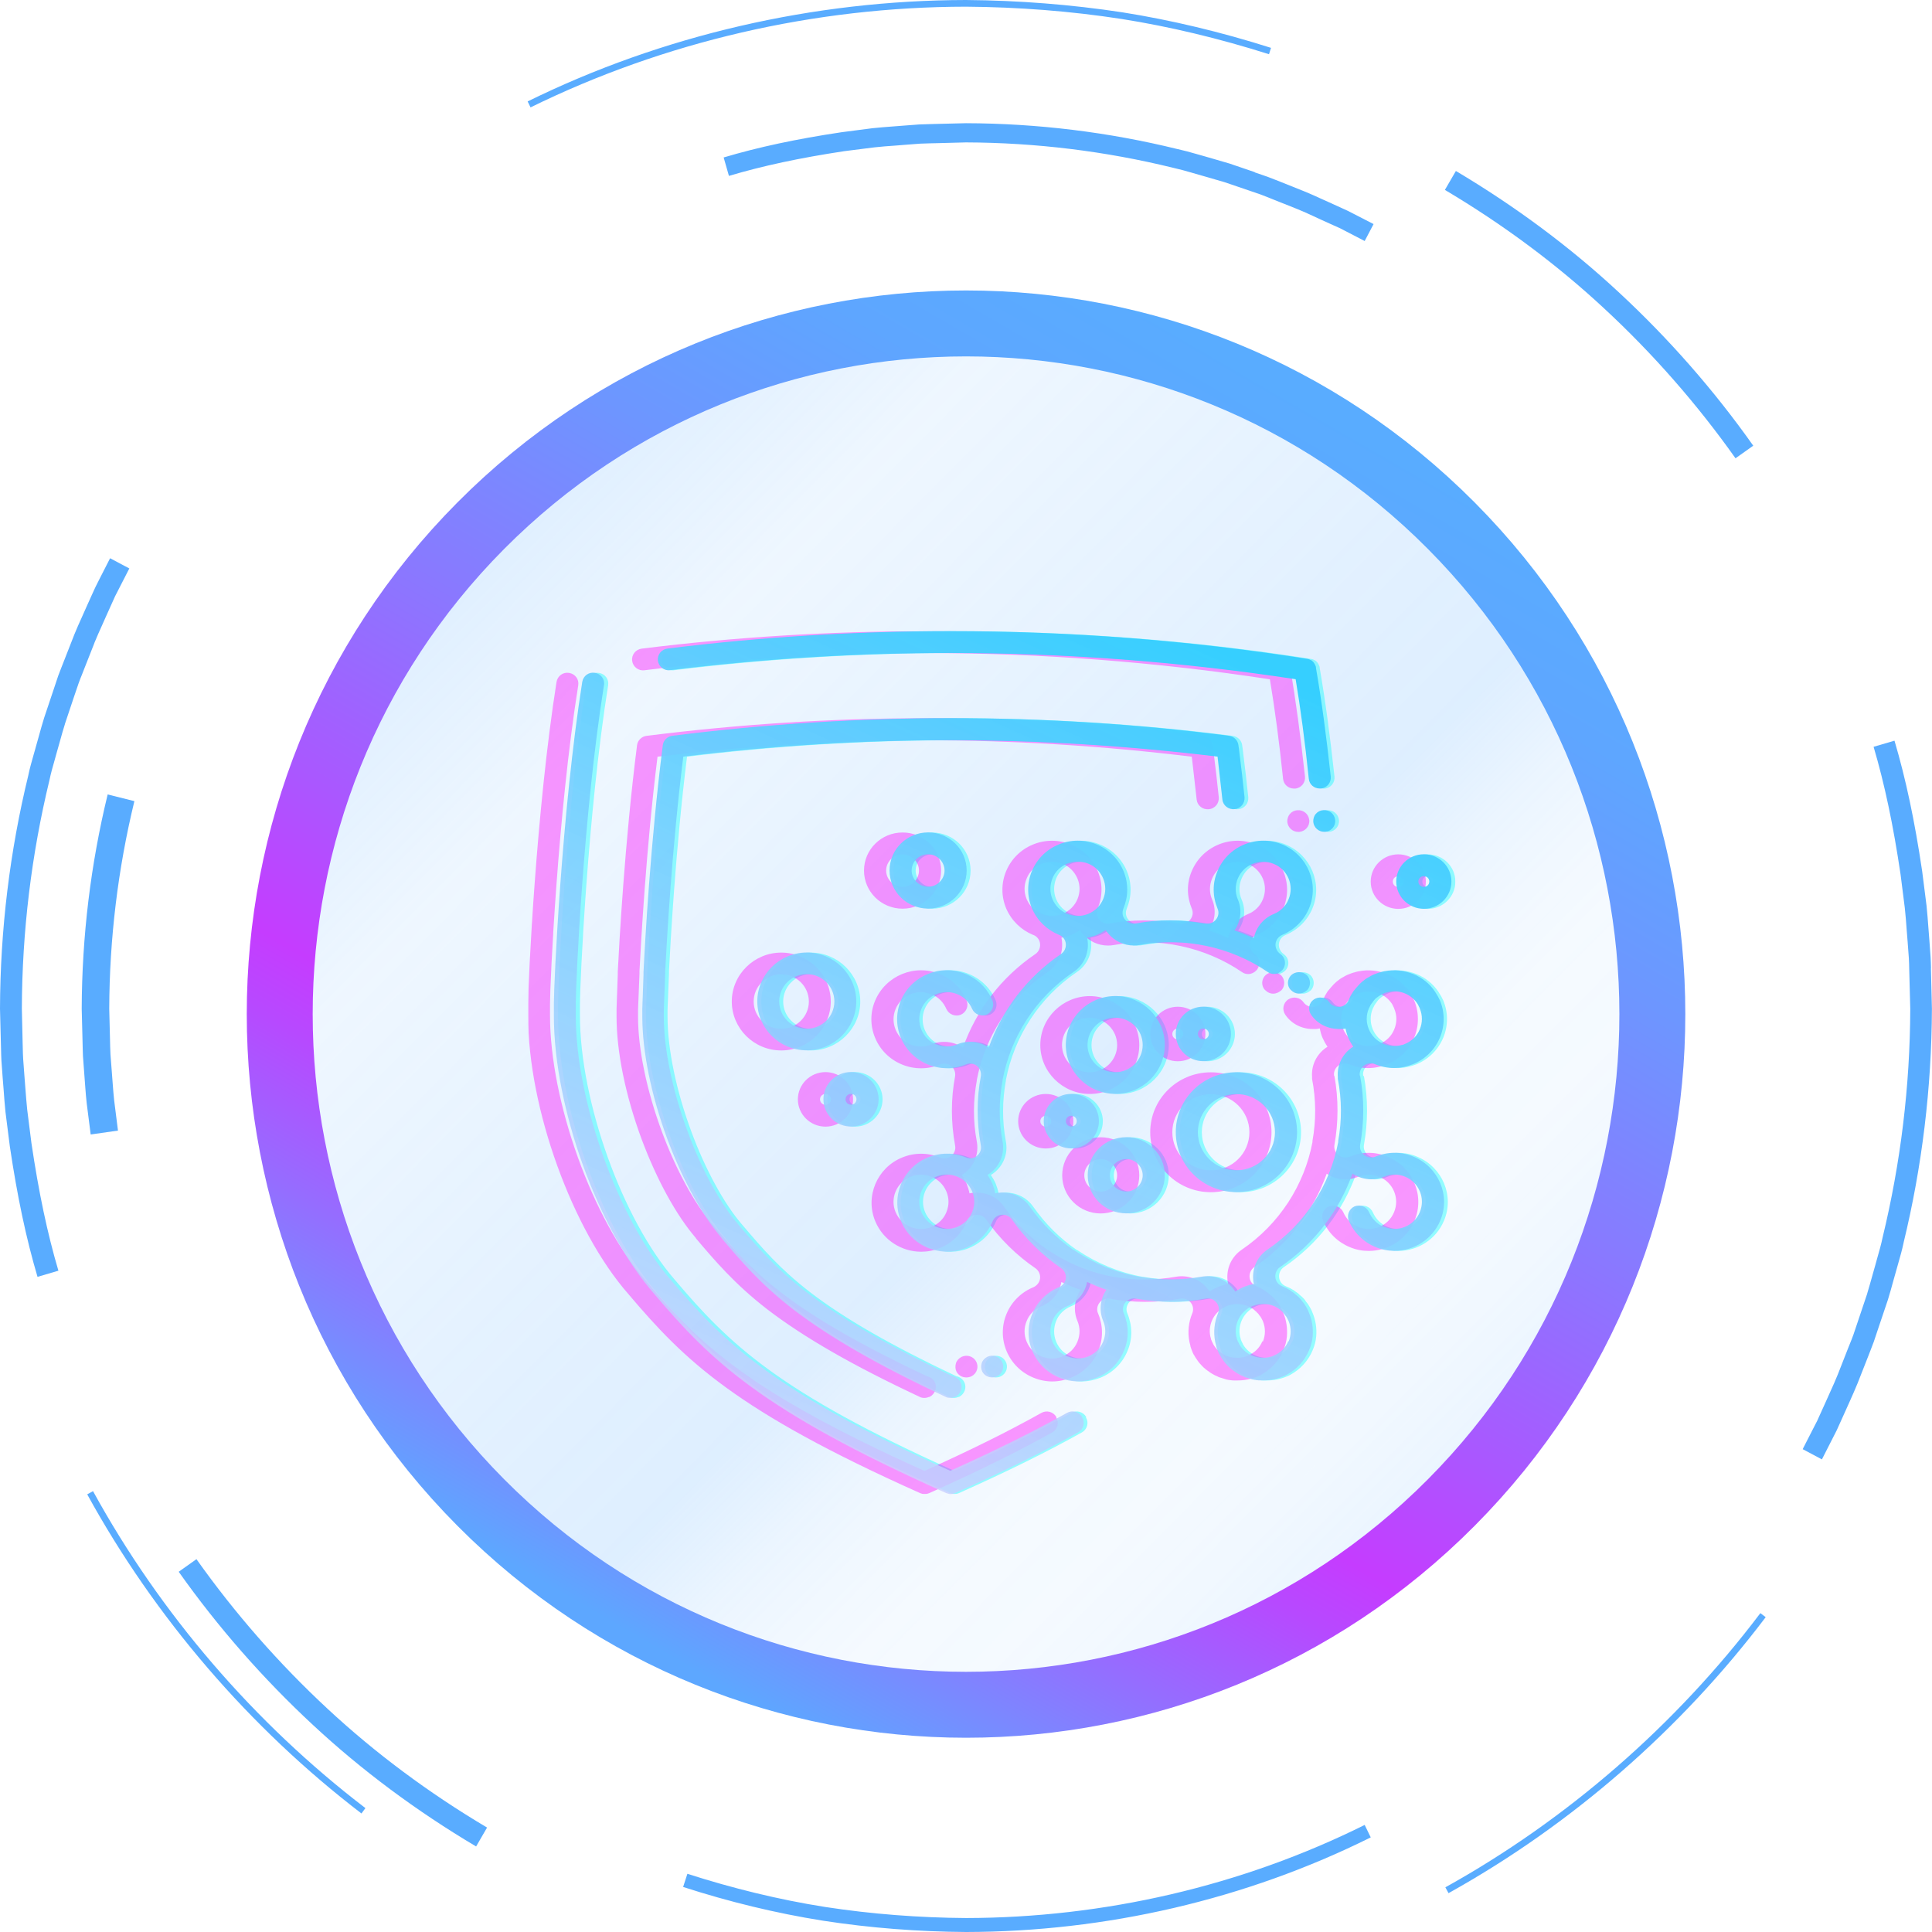 <svg width="48" height="48" viewBox="0 0 48 48" fill="none" xmlns="http://www.w3.org/2000/svg">
    <g clip-path="url(#clip0_1659_12255)">
        <path d="M2.166 37.125C3.848 40.19 6.201 42.928 8.98 45.055L9.079 44.922C6.319 42.812 3.982 40.093 2.311 37.047L2.166 37.127V37.125Z" fill="url(#paint0_linear_1659_12255)"/>
        <path d="M4.882 38.736L4.44 39.05C5.415 40.428 6.538 41.708 7.775 42.856C8.982 43.979 10.345 44.994 11.829 45.875L12.101 45.405C10.653 44.546 9.321 43.554 8.139 42.455C6.931 41.334 5.835 40.083 4.88 38.736H4.882Z" fill="url(#paint1_linear_1659_12255)"/>
        <path d="M2.344 15.976C2.404 15.828 2.47 15.68 2.534 15.539C2.566 15.465 2.599 15.393 2.632 15.319L2.779 14.992L2.853 14.828C2.853 14.828 2.853 14.824 2.855 14.822L2.936 14.664L3.213 14.123L2.735 13.869L2.45 14.428L2.369 14.59L2.293 14.756L2.142 15.091C2.107 15.171 2.071 15.251 2.036 15.329C1.972 15.471 1.906 15.617 1.848 15.761L1.579 16.448C1.563 16.488 1.546 16.531 1.53 16.572C1.503 16.644 1.474 16.716 1.447 16.788L1.331 17.135L1.097 17.833C1.048 17.989 1.004 18.149 0.961 18.305C0.94 18.383 0.916 18.461 0.895 18.539C0.878 18.607 0.856 18.675 0.837 18.745C0.791 18.909 0.742 19.076 0.707 19.244C0.707 19.244 0.707 19.246 0.707 19.248C0.244 21.144 0.006 23.101 0 25.061L0.022 25.919C0.022 25.97 0.024 26.02 0.026 26.071C0.028 26.16 0.03 26.254 0.035 26.346L0.066 26.772C0.074 26.872 0.082 26.971 0.09 27.073C0.103 27.256 0.117 27.443 0.136 27.626L0.244 28.478C0.43 29.731 0.649 30.766 0.932 31.723L1.451 31.57C1.176 30.639 0.963 29.628 0.781 28.4L0.676 27.57C0.657 27.388 0.643 27.205 0.63 27.03C0.622 26.93 0.616 26.833 0.607 26.733L0.576 26.316C0.57 26.225 0.568 26.135 0.566 26.047C0.566 25.997 0.564 25.946 0.562 25.895L0.543 25.061C0.543 25.061 0.543 25.059 0.543 25.058C0.549 23.142 0.781 21.23 1.23 19.377C1.265 19.207 1.313 19.039 1.36 18.876C1.379 18.811 1.397 18.747 1.414 18.681C1.439 18.593 1.465 18.505 1.488 18.42C1.527 18.279 1.567 18.133 1.612 17.993C1.612 17.993 1.612 17.991 1.612 17.989L1.838 17.313L1.953 16.976C1.982 16.896 2.011 16.82 2.042 16.746C2.055 16.711 2.071 16.674 2.084 16.638L2.346 15.974L2.344 15.976Z" fill="url(#paint2_linear_1659_12255)"/>
        <path d="M47.975 24.054C47.973 23.964 47.971 23.871 47.965 23.779L47.934 23.352C47.926 23.253 47.919 23.154 47.911 23.054C47.897 22.871 47.884 22.684 47.864 22.499L47.756 21.647C47.57 20.394 47.351 19.359 47.068 18.402L46.549 18.554C46.824 19.486 47.037 20.497 47.219 21.725L47.324 22.555C47.345 22.742 47.359 22.931 47.372 23.115C47.378 23.206 47.386 23.298 47.394 23.391L47.425 23.808C47.431 23.9 47.432 23.99 47.434 24.077C47.434 24.128 47.436 24.179 47.438 24.229L47.46 25.064C47.46 25.064 47.46 25.065 47.46 25.067C47.454 26.983 47.221 28.895 46.772 30.748C46.737 30.918 46.689 31.085 46.642 31.249C46.623 31.313 46.606 31.378 46.588 31.444C46.565 31.522 46.544 31.6 46.522 31.678C46.48 31.828 46.437 31.982 46.391 32.134C46.391 32.134 46.391 32.136 46.391 32.138L46.164 32.814L46.05 33.153C46.021 33.233 45.992 33.309 45.961 33.383C45.947 33.418 45.932 33.455 45.918 33.49L45.657 34.155C45.597 34.303 45.531 34.451 45.467 34.591C45.434 34.665 45.401 34.737 45.368 34.812L45.221 35.137L45.147 35.301C45.147 35.301 45.147 35.305 45.145 35.305L45.064 35.462L44.787 36.004L45.265 36.258L45.55 35.698L45.632 35.537L45.707 35.371L45.858 35.036C45.891 34.958 45.928 34.88 45.963 34.802C46.026 34.66 46.094 34.511 46.152 34.365L46.422 33.679C46.437 33.638 46.455 33.596 46.47 33.555C46.497 33.484 46.526 33.41 46.553 33.338L46.669 32.991L46.904 32.294C46.952 32.138 46.997 31.978 47.039 31.822C47.061 31.744 47.084 31.666 47.105 31.588C47.125 31.52 47.144 31.452 47.163 31.382C47.21 31.218 47.258 31.05 47.293 30.883C47.293 30.883 47.293 30.881 47.293 30.879C47.754 28.983 47.99 27.026 47.998 25.065L47.977 24.208C47.977 24.157 47.975 24.107 47.973 24.056L47.975 24.054Z" fill="url(#paint3_linear_1659_12255)"/>
        <path d="M35.909 46.889L35.988 47.035C39.034 45.342 41.755 42.974 43.868 40.178L43.736 40.078C41.639 42.855 38.938 45.208 35.911 46.889H35.909Z" fill="url(#paint4_linear_1659_12255)"/>
        <path d="M23.999 0.166C25.302 0.175 26.602 0.277 27.858 0.47C29.057 0.659 30.291 0.955 31.528 1.347L31.578 1.189C30.333 0.793 29.09 0.497 27.884 0.306C26.617 0.113 25.308 0.01 23.997 0C20.213 0.006 16.45 0.877 13.109 2.52L13.181 2.668C16.502 1.037 20.238 0.171 23.999 0.166Z" fill="url(#paint5_linear_1659_12255)"/>
        <path d="M43.117 11.387L43.559 11.073C42.585 9.695 41.462 8.415 40.224 7.267C39.018 6.144 37.654 5.129 36.171 4.248L35.898 4.718C37.346 5.577 38.679 6.569 39.86 7.668C41.069 8.789 42.165 10.04 43.119 11.387H43.117Z" fill="url(#paint6_linear_1659_12255)"/>
        <path d="M31.174 4.277L30.543 4.062C30.402 4.019 30.256 3.977 30.117 3.938C30.047 3.918 29.976 3.897 29.906 3.877C29.844 3.86 29.782 3.842 29.718 3.824C29.571 3.782 29.418 3.739 29.267 3.706C29.267 3.706 29.265 3.706 29.263 3.706C27.547 3.283 25.775 3.066 23.999 3.061L23.223 3.08C23.178 3.08 23.132 3.082 23.085 3.084C23.004 3.086 22.919 3.088 22.837 3.092L22.452 3.121C22.363 3.129 22.272 3.135 22.181 3.142C22.016 3.154 21.846 3.168 21.679 3.185L20.909 3.285C19.779 3.454 18.844 3.655 17.979 3.912L18.11 4.37C18.953 4.119 19.865 3.924 20.974 3.756L21.726 3.661C21.896 3.641 22.067 3.63 22.233 3.618C22.316 3.612 22.4 3.606 22.483 3.598L22.861 3.569C22.944 3.565 23.025 3.563 23.105 3.561C23.151 3.561 23.196 3.559 23.242 3.558L23.997 3.538C23.997 3.538 23.997 3.538 23.999 3.538C25.735 3.544 27.466 3.756 29.147 4.169C29.302 4.203 29.453 4.245 29.6 4.288C29.658 4.306 29.716 4.321 29.776 4.339C29.855 4.362 29.935 4.384 30.014 4.407C30.142 4.444 30.274 4.481 30.402 4.52C30.402 4.52 30.404 4.52 30.405 4.52L31.019 4.729L31.325 4.834C31.397 4.861 31.467 4.889 31.535 4.916C31.567 4.929 31.599 4.941 31.631 4.955L32.234 5.195C32.369 5.249 32.501 5.31 32.631 5.37C32.697 5.401 32.762 5.43 32.83 5.462L33.126 5.596L33.274 5.662C33.274 5.662 33.278 5.662 33.279 5.664L33.423 5.738L33.905 5.988L34.126 5.567L33.626 5.31L33.479 5.235L33.33 5.167L33.026 5.029C32.958 5 32.89 4.968 32.822 4.937C32.691 4.877 32.555 4.815 32.42 4.76L31.8 4.512C31.763 4.499 31.724 4.483 31.688 4.468C31.624 4.442 31.556 4.415 31.492 4.392L31.178 4.284L31.174 4.277Z" fill="url(#paint7_linear_1659_12255)"/>
        <path d="M2.774 26.579L2.745 26.201C2.737 26.074 2.737 25.947 2.733 25.821L2.714 25.061C2.72 23.326 2.929 21.59 3.339 19.904L2.675 19.738C2.251 21.48 2.036 23.271 2.03 25.061L2.05 25.844C2.054 25.975 2.055 26.105 2.061 26.236L2.09 26.627C2.112 26.889 2.125 27.15 2.154 27.409L2.253 28.186L2.931 28.089L2.836 27.335C2.809 27.084 2.795 26.83 2.774 26.577V26.579Z" fill="url(#paint8_linear_1659_12255)"/>
        <path d="M34.054 45.65C30.942 47.199 27.464 47.994 24.002 48C22.813 47.992 21.624 47.901 20.446 47.719C19.269 47.532 18.107 47.248 16.972 46.881L17.078 46.554C18.196 46.913 19.34 47.195 20.5 47.378C21.66 47.556 22.832 47.645 24.004 47.653C27.414 47.647 30.84 46.864 33.905 45.34L34.056 45.65H34.054Z" fill="url(#paint9_linear_1659_12255)"/>
        <path style="mix-blend-mode:color-dodge" opacity="0.2" d="M36.058 37.329C42.717 30.628 42.717 19.763 36.058 13.062C29.399 6.36 18.603 6.36 11.944 13.062C5.285 19.763 5.285 30.628 11.944 37.329C18.603 44.03 29.399 44.03 36.058 37.329Z" fill="url(#paint10_linear_1659_12255)"/>
        <path d="M36.058 37.329C42.717 30.628 42.717 19.763 36.058 13.062C29.399 6.36 18.603 6.36 11.944 13.062C5.285 19.763 5.285 30.628 11.944 37.329C18.603 44.03 29.399 44.03 36.058 37.329Z" stroke="url(#paint11_linear_1659_12255)" stroke-width="1.638" stroke-linecap="round" stroke-linejoin="round"/>
        <g clip-path="url(#clip1_1659_12255)">
            <g opacity="0.4">
                <path d="M32.968 20.13C33.12 20.115 33.251 20.225 33.266 20.374C33.281 20.524 33.17 20.653 33.019 20.668C33.009 20.668 33.004 20.668 32.994 20.668C32.853 20.668 32.737 20.563 32.722 20.424C32.717 20.354 32.737 20.279 32.782 20.225C32.827 20.17 32.893 20.135 32.968 20.13ZM26.982 35.219C27.057 35.348 27.012 35.513 26.881 35.587C26.024 36.066 25.026 36.559 23.822 37.097C23.787 37.112 23.747 37.122 23.711 37.122C23.676 37.122 23.636 37.112 23.6 37.097C19.02 35.049 17.755 33.809 16.354 32.155C14.958 30.561 13.864 27.523 13.864 25.241C13.864 25.156 13.864 25.077 13.864 24.992C13.864 24.977 13.864 24.957 13.864 24.937C13.864 24.409 14.061 20.16 14.57 16.942C14.595 16.793 14.731 16.693 14.882 16.718C15.033 16.743 15.134 16.877 15.109 17.027C14.6 20.215 14.409 24.414 14.409 24.937C14.409 24.942 14.409 24.952 14.409 24.952C14.409 24.967 14.409 24.982 14.409 24.997C14.409 25.072 14.409 25.151 14.409 25.231C14.409 27.363 15.467 30.307 16.767 31.797C18.112 33.386 19.327 34.576 23.711 36.544C24.85 36.031 25.797 35.562 26.614 35.104C26.745 35.029 26.911 35.074 26.987 35.204L26.982 35.219ZM14.232 24.743C14.232 24.743 14.202 24.733 14.187 24.728C14.202 24.728 14.217 24.733 14.232 24.743ZM14.403 24.942C14.398 24.912 14.383 24.882 14.368 24.852C14.383 24.877 14.398 24.907 14.403 24.942ZM16.737 16.653C19.04 16.369 21.383 16.225 23.706 16.225C26.569 16.225 29.451 16.444 32.283 16.877C32.404 17.599 32.515 18.431 32.611 19.353C32.626 19.492 32.742 19.592 32.883 19.592C32.893 19.592 32.903 19.592 32.913 19.592C33.064 19.577 33.17 19.443 33.155 19.293C33.044 18.277 32.923 17.37 32.787 16.593C32.787 16.593 32.787 16.588 32.787 16.583C32.787 16.573 32.787 16.563 32.782 16.558C32.782 16.548 32.777 16.543 32.772 16.534C32.772 16.529 32.767 16.518 32.762 16.514C32.762 16.504 32.752 16.494 32.747 16.484C32.747 16.484 32.742 16.474 32.737 16.469C32.732 16.459 32.722 16.449 32.712 16.439C32.712 16.439 32.706 16.434 32.701 16.429C32.691 16.419 32.681 16.409 32.666 16.404C32.666 16.404 32.666 16.404 32.661 16.404C32.631 16.384 32.601 16.374 32.565 16.369C29.648 15.911 26.664 15.682 23.711 15.682C21.368 15.682 18.999 15.826 16.676 16.115C16.525 16.135 16.419 16.269 16.439 16.419C16.459 16.568 16.596 16.673 16.747 16.653H16.737ZM24.744 34.222C24.79 34.222 24.83 34.212 24.87 34.193C25.006 34.123 25.057 33.958 24.986 33.829C24.941 33.739 24.845 33.684 24.744 33.684C24.704 33.684 24.659 33.694 24.618 33.714C24.553 33.749 24.502 33.804 24.482 33.874C24.462 33.944 24.467 34.018 24.497 34.078C24.543 34.168 24.638 34.222 24.739 34.222H24.744ZM18.022 30.765C18.495 31.323 18.984 31.901 19.796 32.529C20.698 33.221 21.897 33.914 23.585 34.706C23.62 34.726 23.661 34.731 23.701 34.731C23.741 34.731 23.782 34.721 23.817 34.706H23.827C23.963 34.636 24.024 34.477 23.958 34.342C23.923 34.267 23.847 34.208 23.762 34.193C22.139 33.425 20.985 32.763 20.128 32.105C19.362 31.513 18.934 31.009 18.435 30.422C17.997 29.919 17.523 29.057 17.175 28.11C16.802 27.104 16.585 26.063 16.585 25.261C16.585 25.201 16.585 25.146 16.585 25.091L16.621 24.185C16.621 24.185 16.621 24.145 16.621 24.125C16.656 23.458 16.782 21.101 17.069 18.8C19.267 18.531 21.499 18.392 23.706 18.392C25.913 18.392 28.141 18.531 30.343 18.8C30.383 19.139 30.424 19.497 30.464 19.866C30.479 20.015 30.615 20.12 30.766 20.105C30.837 20.1 30.902 20.065 30.953 20.006C30.998 19.951 31.018 19.881 31.013 19.806C30.973 19.413 30.928 19.034 30.882 18.671C30.877 18.621 30.872 18.576 30.862 18.526V18.516C30.847 18.392 30.746 18.297 30.625 18.282C28.337 17.988 26.009 17.844 23.711 17.844C21.413 17.844 19.085 17.993 16.797 18.282C16.676 18.297 16.575 18.392 16.56 18.516C16.253 20.932 16.117 23.438 16.082 24.15C16.082 24.17 16.082 24.195 16.082 24.215L16.051 25.067C16.051 25.126 16.051 25.191 16.051 25.256C16.051 26.133 16.273 27.214 16.671 28.295C17.054 29.321 17.538 30.198 18.027 30.765H18.022ZM32.56 24.613C32.666 24.509 32.666 24.334 32.56 24.23C32.455 24.13 32.278 24.13 32.172 24.23C32.122 24.28 32.092 24.349 32.092 24.419C32.092 24.489 32.117 24.553 32.167 24.603H32.172C32.223 24.658 32.293 24.688 32.364 24.688C32.434 24.688 32.505 24.658 32.56 24.608V24.613ZM33.886 26.725C33.886 26.725 33.886 26.725 33.886 26.73C33.992 27.308 33.986 27.891 33.886 28.449C33.871 28.544 33.911 28.638 33.986 28.698C34.067 28.763 34.173 28.778 34.264 28.738C34.571 28.613 34.904 28.608 35.211 28.738C35.836 28.997 36.138 29.709 35.876 30.327C35.68 30.795 35.221 31.079 34.737 31.079C34.581 31.079 34.42 31.049 34.269 30.985C33.966 30.86 33.73 30.626 33.603 30.327C33.548 30.188 33.614 30.033 33.75 29.973C33.891 29.919 34.047 29.983 34.107 30.118C34.178 30.282 34.309 30.417 34.475 30.481C34.823 30.626 35.226 30.462 35.367 30.118C35.513 29.774 35.347 29.375 34.999 29.236C34.828 29.166 34.642 29.166 34.475 29.236C34.374 29.281 34.264 29.301 34.158 29.301C33.996 29.301 33.835 29.251 33.694 29.161C33.367 30.083 32.747 30.905 31.895 31.483C31.814 31.538 31.769 31.637 31.779 31.737C31.789 31.836 31.855 31.921 31.945 31.956C31.966 31.966 31.981 31.971 32.001 31.981C32.021 31.991 32.036 31.996 32.056 32.006C32.072 32.016 32.087 32.026 32.107 32.036C32.127 32.046 32.147 32.056 32.162 32.071C32.177 32.081 32.187 32.09 32.203 32.1C32.223 32.115 32.243 32.125 32.258 32.14C32.268 32.15 32.278 32.16 32.288 32.17C32.308 32.185 32.328 32.205 32.349 32.22C32.359 32.23 32.364 32.235 32.374 32.245C32.394 32.265 32.414 32.285 32.429 32.31C32.434 32.32 32.439 32.325 32.444 32.334C32.465 32.359 32.48 32.379 32.5 32.404C32.5 32.409 32.51 32.419 32.51 32.424C32.55 32.484 32.586 32.549 32.611 32.618C32.691 32.808 32.717 33.007 32.701 33.201C32.691 33.321 32.661 33.435 32.611 33.55C32.5 33.814 32.303 34.023 32.056 34.158C32.021 34.178 31.986 34.193 31.945 34.208C31.905 34.222 31.87 34.237 31.83 34.247C31.714 34.282 31.593 34.297 31.477 34.297C31.457 34.297 31.442 34.297 31.421 34.297C31.406 34.297 31.391 34.297 31.381 34.297C31.361 34.297 31.341 34.297 31.321 34.292C31.305 34.292 31.295 34.292 31.28 34.287C31.26 34.287 31.24 34.282 31.22 34.277C31.205 34.277 31.19 34.272 31.18 34.267C31.149 34.257 31.114 34.247 31.084 34.237C31.069 34.232 31.049 34.227 31.033 34.222C31.028 34.222 31.018 34.218 31.008 34.212C30.998 34.212 30.988 34.203 30.978 34.198C30.963 34.193 30.948 34.183 30.933 34.178C30.918 34.168 30.897 34.163 30.882 34.153C30.872 34.148 30.862 34.138 30.847 34.133C30.812 34.113 30.781 34.093 30.751 34.068C30.741 34.063 30.731 34.053 30.721 34.048C30.706 34.033 30.686 34.023 30.671 34.008C30.66 33.998 30.65 33.988 30.64 33.983C30.625 33.968 30.61 33.953 30.595 33.938C30.575 33.919 30.56 33.899 30.545 33.884C30.529 33.869 30.519 33.854 30.504 33.834C30.489 33.819 30.479 33.799 30.469 33.784C30.459 33.774 30.454 33.759 30.444 33.749C30.429 33.729 30.419 33.709 30.409 33.689C30.404 33.679 30.398 33.669 30.388 33.66C30.373 33.63 30.353 33.595 30.343 33.56C30.328 33.52 30.313 33.485 30.303 33.445C30.303 33.44 30.303 33.435 30.303 33.43C30.293 33.395 30.282 33.361 30.277 33.326C30.232 33.097 30.257 32.853 30.348 32.633C30.388 32.544 30.373 32.434 30.308 32.359C30.242 32.28 30.141 32.245 30.046 32.265C29.758 32.32 29.466 32.344 29.179 32.344C28.892 32.344 28.594 32.32 28.307 32.265C28.211 32.25 28.111 32.285 28.05 32.359C27.985 32.439 27.97 32.544 28.01 32.633C28.136 32.937 28.141 33.266 28.01 33.57C27.884 33.869 27.647 34.103 27.345 34.227C27.193 34.287 27.032 34.322 26.871 34.322C26.71 34.322 26.553 34.292 26.397 34.227C26.095 34.103 25.858 33.869 25.732 33.57C25.606 33.271 25.606 32.937 25.732 32.638C25.858 32.34 26.095 32.105 26.397 31.981C26.493 31.941 26.553 31.856 26.564 31.762C26.574 31.667 26.533 31.572 26.453 31.513C25.979 31.189 25.561 30.78 25.223 30.297C25.168 30.217 25.067 30.173 24.966 30.183C24.865 30.192 24.779 30.257 24.744 30.347C24.618 30.646 24.381 30.88 24.079 31.005C23.928 31.069 23.767 31.099 23.61 31.099C23.127 31.099 22.668 30.815 22.471 30.347C22.209 29.729 22.512 29.012 23.137 28.758C23.439 28.633 23.777 28.633 24.079 28.758C24.17 28.798 24.281 28.783 24.356 28.718C24.437 28.653 24.472 28.554 24.452 28.459C24.346 27.881 24.346 27.298 24.452 26.74C24.467 26.646 24.432 26.546 24.356 26.486C24.276 26.422 24.17 26.407 24.079 26.447C23.928 26.511 23.767 26.541 23.605 26.541C23.444 26.541 23.288 26.511 23.132 26.447C22.829 26.322 22.592 26.088 22.466 25.789C22.34 25.49 22.34 25.156 22.466 24.857C22.729 24.24 23.449 23.941 24.074 24.2C24.376 24.324 24.613 24.558 24.739 24.857C24.795 24.997 24.729 25.151 24.593 25.211C24.452 25.266 24.296 25.201 24.235 25.067C24.165 24.902 24.034 24.768 23.867 24.703C23.52 24.558 23.116 24.723 22.975 25.067C22.905 25.231 22.905 25.415 22.975 25.585C23.046 25.754 23.177 25.884 23.343 25.948C23.515 26.018 23.701 26.018 23.867 25.948C24.124 25.839 24.417 25.874 24.648 26.028C24.976 25.102 25.596 24.28 26.448 23.702C26.528 23.647 26.574 23.547 26.564 23.448C26.553 23.348 26.488 23.263 26.397 23.229C26.397 23.229 26.387 23.229 26.382 23.224C26.095 23.104 25.853 22.875 25.722 22.571C25.596 22.272 25.596 21.938 25.722 21.639C25.848 21.34 26.085 21.106 26.387 20.982C26.689 20.857 27.027 20.857 27.329 20.982C27.632 21.106 27.869 21.34 27.995 21.639C28.126 21.948 28.116 22.282 27.995 22.571C27.995 22.571 27.995 22.571 27.995 22.576C27.954 22.666 27.97 22.775 28.035 22.85C28.101 22.925 28.196 22.965 28.297 22.945C28.856 22.84 29.431 22.845 29.99 22.945C30.005 22.945 30.015 22.945 30.031 22.945C30.131 22.965 30.232 22.925 30.293 22.85C30.358 22.77 30.373 22.666 30.333 22.576C30.207 22.272 30.202 21.943 30.333 21.639C30.459 21.34 30.696 21.106 30.998 20.982C31.3 20.857 31.638 20.857 31.941 20.982C32.565 21.241 32.868 21.953 32.606 22.571C32.48 22.87 32.243 23.104 31.941 23.229C31.845 23.268 31.784 23.353 31.774 23.448C31.764 23.547 31.809 23.642 31.89 23.702C32.016 23.786 32.046 23.956 31.961 24.08C31.905 24.155 31.82 24.2 31.734 24.2C31.678 24.2 31.628 24.185 31.578 24.15C30.655 23.522 29.496 23.278 28.403 23.478C28.352 23.488 28.302 23.492 28.252 23.492C28.005 23.492 27.773 23.383 27.612 23.189C27.591 23.164 27.571 23.139 27.556 23.109C27.486 23.154 27.415 23.194 27.334 23.229C27.254 23.263 27.173 23.283 27.093 23.298C27.098 23.328 27.108 23.363 27.108 23.393C27.138 23.692 27.007 23.981 26.755 24.15C25.813 24.788 25.193 25.764 24.991 26.835C24.991 26.835 24.991 26.84 24.991 26.845C24.991 26.845 24.991 26.845 24.991 26.85C24.901 27.343 24.895 27.851 24.991 28.359C25.047 28.653 24.936 28.952 24.699 29.136C24.674 29.156 24.648 29.176 24.618 29.191C24.664 29.261 24.704 29.331 24.739 29.41C24.77 29.49 24.795 29.57 24.81 29.649C24.84 29.645 24.87 29.635 24.905 29.635C25.208 29.605 25.5 29.734 25.672 29.983C25.969 30.407 26.337 30.77 26.75 31.054C26.75 31.054 26.75 31.054 26.755 31.054C26.755 31.054 26.76 31.054 26.765 31.059C27.254 31.388 27.803 31.617 28.388 31.722H28.398C28.398 31.722 28.398 31.722 28.403 31.722C28.897 31.811 29.416 31.811 29.93 31.722C30.227 31.667 30.529 31.777 30.716 32.011C30.736 32.036 30.756 32.06 30.771 32.09C30.842 32.046 30.912 32.006 30.993 31.971C31.074 31.941 31.154 31.916 31.235 31.901C31.23 31.871 31.22 31.841 31.22 31.806C31.19 31.508 31.321 31.219 31.573 31.049C32.51 30.412 33.13 29.44 33.331 28.374C33.331 28.369 33.331 28.359 33.331 28.354C33.331 28.354 33.331 28.349 33.331 28.344C33.422 27.846 33.422 27.323 33.321 26.805C33.321 26.8 33.321 26.79 33.321 26.785C33.321 26.775 33.321 26.765 33.321 26.755C33.301 26.491 33.412 26.232 33.624 26.063C33.649 26.043 33.674 26.023 33.704 26.008C33.659 25.938 33.619 25.869 33.583 25.789C33.548 25.709 33.528 25.63 33.513 25.55C33.483 25.555 33.452 25.565 33.417 25.565C33.387 25.565 33.356 25.565 33.331 25.565C33.064 25.565 32.807 25.435 32.656 25.211C32.57 25.087 32.601 24.917 32.727 24.832C32.853 24.748 33.024 24.778 33.11 24.902C33.165 24.982 33.266 25.027 33.367 25.017C33.467 25.007 33.553 24.942 33.588 24.852C33.598 24.832 33.603 24.818 33.614 24.798C33.624 24.778 33.629 24.763 33.639 24.743C33.649 24.723 33.659 24.708 33.669 24.693C33.679 24.678 33.689 24.658 33.699 24.643C33.709 24.628 33.719 24.613 33.734 24.598C33.75 24.583 33.76 24.564 33.775 24.549C33.785 24.534 33.8 24.524 33.81 24.509C33.825 24.494 33.84 24.474 33.855 24.459C33.865 24.449 33.881 24.434 33.891 24.424C33.906 24.409 33.926 24.394 33.941 24.379C33.956 24.369 33.971 24.359 33.986 24.344C34.002 24.329 34.022 24.319 34.037 24.309C34.057 24.294 34.077 24.285 34.097 24.275C34.112 24.265 34.123 24.26 34.138 24.25C34.173 24.23 34.208 24.215 34.248 24.2C34.289 24.185 34.324 24.17 34.364 24.16C34.37 24.16 34.38 24.16 34.385 24.155C34.42 24.145 34.45 24.135 34.485 24.13C34.485 24.13 34.485 24.13 34.49 24.13C34.722 24.085 34.964 24.11 35.191 24.2C35.418 24.29 35.604 24.444 35.735 24.638C35.755 24.668 35.77 24.698 35.791 24.728C35.791 24.733 35.796 24.738 35.801 24.743C35.821 24.778 35.836 24.818 35.856 24.852C35.982 25.151 35.982 25.485 35.856 25.784C35.73 26.083 35.493 26.317 35.191 26.442C35.04 26.501 34.878 26.536 34.717 26.536C34.556 26.536 34.4 26.506 34.243 26.442C34.153 26.402 34.047 26.417 33.966 26.481C33.886 26.546 33.85 26.646 33.871 26.74L33.886 26.725ZM30.766 23.119C30.928 23.174 31.089 23.238 31.245 23.313C31.295 23.044 31.482 22.815 31.739 22.71C31.91 22.641 32.041 22.511 32.107 22.347C32.253 22.003 32.087 21.605 31.739 21.465C31.391 21.321 30.988 21.485 30.847 21.829C30.776 21.998 30.776 22.182 30.847 22.347C30.958 22.601 30.922 22.895 30.761 23.119H30.766ZM26.241 22.342C26.387 22.686 26.785 22.85 27.133 22.705C27.481 22.561 27.647 22.167 27.501 21.824C27.43 21.659 27.299 21.525 27.133 21.46C27.047 21.425 26.962 21.41 26.871 21.41C26.78 21.41 26.695 21.425 26.609 21.46C26.442 21.53 26.306 21.659 26.241 21.824C26.175 21.988 26.17 22.172 26.241 22.342ZM24.245 30.118C24.316 29.948 24.316 29.769 24.245 29.6C24.099 29.256 23.701 29.092 23.353 29.236C23.006 29.381 22.839 29.774 22.985 30.118C23.132 30.462 23.53 30.626 23.878 30.481C24.049 30.412 24.18 30.282 24.245 30.118ZM27.581 32.046C27.42 31.991 27.259 31.926 27.103 31.851C27.052 32.12 26.866 32.349 26.609 32.454C26.442 32.524 26.306 32.653 26.241 32.818C26.175 32.982 26.17 33.166 26.241 33.336C26.311 33.505 26.442 33.635 26.609 33.699C26.956 33.844 27.36 33.679 27.501 33.336C27.571 33.166 27.571 32.982 27.501 32.818C27.395 32.564 27.425 32.275 27.581 32.046ZM32.107 33.336C32.177 33.171 32.177 32.987 32.107 32.818C32.097 32.798 32.087 32.778 32.077 32.758C32.072 32.748 32.061 32.733 32.056 32.723C32.056 32.718 32.046 32.708 32.041 32.703C32.031 32.688 32.021 32.678 32.011 32.663C32.011 32.663 32.006 32.653 32.001 32.648C31.991 32.638 31.981 32.623 31.971 32.614C31.971 32.614 31.961 32.603 31.961 32.599C31.951 32.589 31.941 32.579 31.925 32.569C31.92 32.569 31.915 32.559 31.91 32.554C31.9 32.544 31.89 32.539 31.88 32.529C31.875 32.524 31.865 32.519 31.86 32.514C31.85 32.509 31.84 32.504 31.83 32.494C31.82 32.489 31.809 32.484 31.799 32.479C31.789 32.479 31.779 32.469 31.774 32.464C31.764 32.459 31.749 32.454 31.739 32.449C31.653 32.414 31.568 32.399 31.477 32.399C31.386 32.399 31.3 32.414 31.215 32.449C30.912 32.574 30.746 32.892 30.807 33.196C30.807 33.211 30.817 33.231 30.822 33.246C30.822 33.246 30.822 33.256 30.822 33.261C30.827 33.276 30.832 33.296 30.842 33.311C30.842 33.311 30.842 33.321 30.847 33.326C30.857 33.346 30.867 33.366 30.877 33.386C30.877 33.386 30.877 33.386 30.877 33.391C30.887 33.41 30.897 33.425 30.907 33.44C31.059 33.664 31.336 33.774 31.603 33.724C31.623 33.724 31.643 33.714 31.658 33.709C31.658 33.709 31.663 33.709 31.668 33.709C31.689 33.704 31.714 33.694 31.734 33.684C31.905 33.615 32.036 33.485 32.102 33.321L32.107 33.336ZM35.367 25.042C35.367 25.042 35.347 25.002 35.337 24.982C35.337 24.982 35.337 24.982 35.337 24.977C35.327 24.957 35.317 24.942 35.307 24.927C35.156 24.708 34.883 24.593 34.616 24.643C34.616 24.643 34.616 24.643 34.611 24.643C34.596 24.643 34.576 24.653 34.561 24.658C34.556 24.658 34.551 24.658 34.546 24.658C34.526 24.663 34.501 24.673 34.48 24.683C34.46 24.693 34.44 24.703 34.42 24.713C34.42 24.713 34.41 24.718 34.405 24.723C34.39 24.733 34.374 24.738 34.359 24.748C34.354 24.748 34.344 24.758 34.339 24.763C34.329 24.773 34.314 24.778 34.304 24.788C34.294 24.793 34.289 24.803 34.279 24.808C34.269 24.818 34.259 24.823 34.254 24.832C34.243 24.843 34.238 24.847 34.233 24.857C34.228 24.867 34.218 24.872 34.213 24.882C34.208 24.892 34.198 24.902 34.193 24.912C34.188 24.922 34.178 24.927 34.173 24.937C34.168 24.947 34.163 24.957 34.153 24.967C34.148 24.977 34.143 24.987 34.138 24.997C34.133 25.007 34.128 25.017 34.123 25.027C34.123 25.037 34.112 25.047 34.107 25.057C34.037 25.221 34.037 25.405 34.107 25.575C34.243 25.893 34.596 26.058 34.929 25.963C34.929 25.963 34.934 25.963 34.939 25.963C34.959 25.958 34.984 25.948 35.004 25.938C35.176 25.869 35.307 25.739 35.372 25.575C35.443 25.41 35.443 25.226 35.372 25.057L35.367 25.042ZM27.123 29.201C27.123 28.678 27.551 28.255 28.08 28.255C28.61 28.255 29.038 28.678 29.038 29.201C29.038 29.724 28.61 30.148 28.08 30.148C27.551 30.148 27.123 29.724 27.123 29.201ZM27.672 29.201C27.672 29.425 27.859 29.605 28.08 29.605C28.302 29.605 28.488 29.42 28.488 29.201C28.488 28.982 28.302 28.798 28.08 28.798C27.859 28.798 27.672 28.982 27.672 29.201ZM23.157 20.683C23.686 20.683 24.114 21.106 24.114 21.629C24.114 22.152 23.686 22.576 23.157 22.576C22.628 22.576 22.199 22.152 22.199 21.629C22.199 21.106 22.628 20.683 23.157 20.683ZM23.157 21.226C22.93 21.226 22.749 21.41 22.749 21.629C22.749 21.849 22.935 22.033 23.157 22.033C23.379 22.033 23.565 21.849 23.565 21.629C23.565 21.41 23.379 21.226 23.157 21.226ZM29.995 26.367C29.617 26.367 29.31 26.063 29.31 25.689C29.31 25.316 29.617 25.012 29.995 25.012C30.373 25.012 30.681 25.316 30.681 25.689C30.681 26.063 30.373 26.367 29.995 26.367ZM29.995 25.824C30.071 25.824 30.131 25.764 30.131 25.689C30.131 25.615 30.071 25.555 29.995 25.555C29.92 25.555 29.859 25.615 29.859 25.689C29.859 25.764 29.92 25.824 29.995 25.824ZM20.556 27.313C20.556 26.94 20.864 26.636 21.242 26.636C21.62 26.636 21.927 26.94 21.927 27.313C21.927 27.687 21.62 27.991 21.242 27.991C20.864 27.991 20.556 27.687 20.556 27.313ZM21.106 27.313C21.106 27.388 21.166 27.448 21.242 27.448C21.317 27.448 21.378 27.388 21.378 27.313C21.378 27.238 21.317 27.179 21.242 27.179C21.166 27.179 21.106 27.238 21.106 27.313ZM34.788 21.903C34.788 21.53 35.095 21.226 35.473 21.226C35.851 21.226 36.158 21.53 36.158 21.903C36.158 22.277 35.851 22.581 35.473 22.581C35.095 22.581 34.788 22.277 34.788 21.903ZM35.337 21.903C35.337 21.978 35.398 22.038 35.473 22.038C35.549 22.038 35.609 21.978 35.609 21.903C35.609 21.829 35.549 21.769 35.473 21.769C35.398 21.769 35.337 21.829 35.337 21.903ZM27.4 27.856C27.4 28.23 27.093 28.534 26.715 28.534C26.337 28.534 26.029 28.23 26.029 27.856C26.029 27.483 26.337 27.179 26.715 27.179C27.093 27.179 27.4 27.483 27.4 27.856ZM26.851 27.856C26.851 27.782 26.79 27.722 26.715 27.722C26.639 27.722 26.579 27.782 26.579 27.856C26.579 27.931 26.639 27.991 26.715 27.991C26.79 27.991 26.851 27.931 26.851 27.856ZM29.038 25.963C29.038 26.636 28.483 27.179 27.808 27.179C27.133 27.179 26.579 26.631 26.579 25.963C26.579 25.296 27.133 24.748 27.808 24.748C28.483 24.748 29.038 25.296 29.038 25.963ZM28.488 25.963C28.488 25.59 28.181 25.286 27.803 25.286C27.425 25.286 27.118 25.59 27.118 25.963C27.118 26.337 27.425 26.641 27.803 26.641C28.181 26.641 28.488 26.337 28.488 25.963ZM20.143 26.098C19.463 26.098 18.914 25.55 18.914 24.882C18.914 24.215 19.468 23.667 20.143 23.667C20.819 23.667 21.373 24.215 21.373 24.882C21.373 25.55 20.819 26.098 20.143 26.098ZM20.829 24.882C20.829 24.509 20.521 24.205 20.143 24.205C19.765 24.205 19.458 24.509 19.458 24.882C19.458 25.256 19.765 25.56 20.143 25.56C20.521 25.56 20.829 25.256 20.829 24.882ZM29.31 28.13C29.31 27.308 29.985 26.641 30.817 26.641C31.648 26.641 32.324 27.308 32.324 28.13C32.324 28.952 31.648 29.62 30.817 29.62C29.985 29.62 29.31 28.952 29.31 28.13ZM29.859 28.13C29.859 28.653 30.288 29.077 30.817 29.077C31.346 29.077 31.774 28.653 31.774 28.13C31.774 27.607 31.346 27.184 30.817 27.184C30.288 27.184 29.859 27.607 29.859 28.13Z" fill="#00FFFF"/>
            </g>
            <g opacity="0.4">
                <path d="M32.23 20.13C32.382 20.115 32.513 20.225 32.528 20.374C32.543 20.524 32.432 20.653 32.281 20.668C32.276 20.668 32.266 20.668 32.256 20.668C32.114 20.668 31.999 20.563 31.983 20.424C31.978 20.354 31.999 20.279 32.044 20.225C32.089 20.17 32.155 20.135 32.23 20.13ZM26.244 35.219C26.319 35.348 26.274 35.513 26.143 35.587C25.286 36.066 24.288 36.559 23.084 37.097C23.049 37.112 23.008 37.122 22.973 37.122C22.938 37.122 22.898 37.112 22.862 37.097C18.281 35.049 17.017 33.809 15.616 32.155C14.215 30.561 13.121 27.523 13.121 25.241C13.121 25.156 13.121 25.077 13.121 24.992C13.121 24.977 13.121 24.957 13.121 24.937C13.121 24.409 13.318 20.16 13.827 16.942C13.852 16.793 13.988 16.693 14.139 16.718C14.29 16.743 14.391 16.877 14.366 17.027C13.857 20.215 13.665 24.414 13.665 24.937C13.665 24.942 13.665 24.952 13.665 24.952C13.665 24.967 13.665 24.982 13.665 24.997C13.665 25.072 13.665 25.151 13.665 25.231C13.665 27.363 14.724 30.307 16.024 31.797C17.369 33.386 18.584 34.576 22.968 36.544C24.107 36.031 25.054 35.562 25.871 35.104C26.002 35.029 26.168 35.074 26.244 35.204V35.219ZM13.494 24.743C13.494 24.743 13.464 24.733 13.449 24.728C13.464 24.728 13.479 24.733 13.494 24.743ZM13.665 24.942C13.66 24.912 13.645 24.882 13.63 24.852C13.645 24.877 13.66 24.907 13.665 24.942ZM16.004 16.653C18.307 16.369 20.65 16.225 22.973 16.225C25.835 16.225 28.718 16.444 31.55 16.877C31.671 17.599 31.782 18.431 31.878 19.353C31.893 19.492 32.009 19.592 32.15 19.592C32.16 19.592 32.17 19.592 32.18 19.592C32.331 19.577 32.437 19.443 32.422 19.293C32.311 18.277 32.19 17.37 32.054 16.593C32.054 16.593 32.054 16.588 32.054 16.583C32.054 16.573 32.054 16.563 32.049 16.558C32.049 16.548 32.044 16.543 32.039 16.534C32.039 16.529 32.034 16.518 32.029 16.514C32.029 16.504 32.019 16.494 32.014 16.484C32.014 16.484 32.009 16.474 32.004 16.469C31.994 16.459 31.988 16.449 31.978 16.439C31.978 16.439 31.973 16.434 31.968 16.429C31.958 16.419 31.948 16.409 31.933 16.404C31.933 16.404 31.933 16.404 31.928 16.404C31.898 16.384 31.868 16.374 31.832 16.369C28.915 15.911 25.931 15.682 22.978 15.682C20.635 15.682 18.266 15.826 15.943 16.115C15.792 16.135 15.686 16.269 15.706 16.419C15.726 16.568 15.863 16.673 16.014 16.653H16.004ZM24.011 34.222C24.056 34.222 24.097 34.212 24.137 34.193C24.273 34.123 24.324 33.958 24.253 33.829C24.208 33.739 24.112 33.684 24.011 33.684C23.971 33.684 23.925 33.694 23.885 33.714C23.82 33.749 23.769 33.804 23.749 33.874C23.729 33.944 23.734 34.018 23.764 34.078C23.81 34.168 23.905 34.222 24.006 34.222H24.011ZM17.289 30.765C17.762 31.323 18.251 31.901 19.062 32.529C19.965 33.221 21.164 33.914 22.852 34.706C22.887 34.726 22.928 34.731 22.968 34.731C23.008 34.731 23.049 34.721 23.084 34.706H23.094C23.23 34.636 23.291 34.477 23.225 34.342C23.19 34.267 23.114 34.208 23.029 34.193C21.406 33.425 20.252 32.763 19.395 32.105C18.629 31.513 18.201 31.009 17.702 30.422C17.264 29.919 16.79 29.057 16.442 28.11C16.069 27.104 15.852 26.063 15.852 25.261C15.852 25.201 15.852 25.146 15.852 25.091L15.888 24.185C15.888 24.185 15.888 24.145 15.888 24.125C15.923 23.458 16.049 21.101 16.336 18.8C18.533 18.531 20.766 18.392 22.973 18.392C25.18 18.392 27.408 18.531 29.61 18.8C29.65 19.139 29.691 19.497 29.731 19.866C29.746 20.015 29.882 20.12 30.033 20.105C30.104 20.1 30.169 20.065 30.22 20.006C30.265 19.951 30.285 19.881 30.28 19.806C30.24 19.413 30.195 19.034 30.149 18.671C30.144 18.621 30.139 18.576 30.129 18.526V18.516C30.114 18.392 30.013 18.297 29.892 18.282C27.604 17.988 25.276 17.844 22.978 17.844C20.68 17.844 18.352 17.993 16.064 18.282C15.943 18.297 15.842 18.392 15.827 18.516C15.52 20.932 15.384 23.438 15.348 24.15C15.348 24.17 15.348 24.195 15.348 24.215L15.318 25.067C15.318 25.126 15.318 25.191 15.318 25.256C15.318 26.133 15.54 27.214 15.938 28.295C16.321 29.321 16.805 30.198 17.294 30.765H17.289ZM31.827 24.613C31.933 24.509 31.933 24.334 31.827 24.23C31.721 24.13 31.545 24.13 31.439 24.23C31.389 24.28 31.359 24.349 31.359 24.419C31.359 24.489 31.384 24.553 31.434 24.603H31.439C31.49 24.658 31.56 24.688 31.631 24.688C31.701 24.688 31.772 24.658 31.827 24.608V24.613ZM33.153 26.725C33.153 26.725 33.153 26.725 33.153 26.73C33.258 27.308 33.253 27.891 33.153 28.449C33.138 28.544 33.178 28.638 33.253 28.698C33.334 28.763 33.44 28.778 33.531 28.738C33.838 28.613 34.17 28.608 34.478 28.738C35.103 28.997 35.405 29.709 35.143 30.327C34.947 30.795 34.488 31.079 34.004 31.079C33.848 31.079 33.687 31.049 33.536 30.985C33.233 30.86 32.996 30.626 32.87 30.327C32.815 30.188 32.88 30.033 33.017 29.973C33.158 29.919 33.314 29.983 33.374 30.118C33.445 30.282 33.576 30.417 33.742 30.481C34.09 30.626 34.493 30.462 34.634 30.118C34.78 29.774 34.614 29.375 34.266 29.236C34.095 29.166 33.908 29.166 33.742 29.236C33.641 29.281 33.531 29.301 33.425 29.301C33.264 29.301 33.102 29.251 32.961 29.161C32.633 30.083 32.014 30.905 31.162 31.483C31.081 31.538 31.036 31.637 31.046 31.737C31.056 31.836 31.122 31.921 31.212 31.956C31.233 31.966 31.248 31.971 31.268 31.981C31.288 31.991 31.303 31.996 31.323 32.006C31.338 32.016 31.354 32.026 31.374 32.036C31.394 32.046 31.414 32.056 31.429 32.071C31.444 32.081 31.454 32.09 31.469 32.1C31.49 32.115 31.51 32.125 31.525 32.14C31.535 32.15 31.545 32.16 31.555 32.17C31.575 32.185 31.595 32.205 31.616 32.22C31.626 32.23 31.631 32.235 31.641 32.245C31.661 32.265 31.681 32.285 31.696 32.31C31.701 32.32 31.706 32.325 31.716 32.334C31.736 32.359 31.752 32.379 31.772 32.404C31.772 32.409 31.782 32.419 31.782 32.424C31.822 32.484 31.858 32.549 31.883 32.618C31.963 32.808 31.988 33.007 31.973 33.201C31.963 33.321 31.933 33.435 31.883 33.55C31.772 33.814 31.575 34.023 31.328 34.158C31.293 34.178 31.258 34.193 31.218 34.208C31.177 34.222 31.142 34.237 31.102 34.247C30.986 34.282 30.865 34.297 30.749 34.297C30.729 34.297 30.713 34.297 30.693 34.297C30.678 34.297 30.663 34.297 30.653 34.297C30.633 34.297 30.613 34.297 30.593 34.292C30.578 34.292 30.567 34.292 30.552 34.287C30.532 34.287 30.512 34.282 30.492 34.277C30.477 34.277 30.462 34.272 30.451 34.267C30.421 34.257 30.386 34.247 30.356 34.237C30.341 34.232 30.32 34.227 30.305 34.222C30.295 34.222 30.29 34.218 30.28 34.212C30.27 34.212 30.26 34.203 30.25 34.198C30.235 34.193 30.22 34.183 30.205 34.178C30.189 34.168 30.169 34.163 30.154 34.153C30.144 34.148 30.134 34.138 30.119 34.133C30.084 34.113 30.053 34.093 30.023 34.068C30.013 34.063 30.003 34.053 29.993 34.048C29.978 34.033 29.958 34.023 29.942 34.008C29.932 33.998 29.922 33.988 29.912 33.983C29.897 33.968 29.882 33.953 29.867 33.938C29.847 33.919 29.832 33.899 29.817 33.884C29.801 33.869 29.791 33.854 29.776 33.834C29.761 33.819 29.751 33.799 29.741 33.784C29.731 33.774 29.726 33.759 29.716 33.749C29.701 33.729 29.691 33.709 29.68 33.689C29.675 33.679 29.67 33.669 29.66 33.66C29.645 33.63 29.625 33.595 29.615 33.56C29.6 33.52 29.585 33.485 29.575 33.445C29.575 33.44 29.575 33.435 29.575 33.43C29.565 33.395 29.555 33.361 29.549 33.326C29.504 33.097 29.529 32.853 29.62 32.633C29.66 32.544 29.645 32.434 29.58 32.359C29.514 32.28 29.413 32.245 29.318 32.265C29.03 32.32 28.738 32.344 28.451 32.344C28.164 32.344 27.866 32.32 27.579 32.265C27.483 32.25 27.383 32.285 27.322 32.359C27.256 32.439 27.241 32.544 27.282 32.633C27.408 32.937 27.413 33.266 27.282 33.57C27.156 33.869 26.919 34.103 26.616 34.227C26.465 34.287 26.304 34.322 26.148 34.322C25.992 34.322 25.83 34.292 25.674 34.227C25.372 34.103 25.135 33.869 25.009 33.57C24.883 33.271 24.883 32.937 25.009 32.638C25.135 32.34 25.372 32.105 25.674 31.981C25.765 31.941 25.83 31.856 25.84 31.762C25.851 31.667 25.81 31.572 25.73 31.513C25.256 31.189 24.838 30.78 24.5 30.297C24.445 30.217 24.344 30.173 24.243 30.183C24.142 30.192 24.056 30.257 24.021 30.347C23.895 30.646 23.658 30.88 23.356 31.005C23.205 31.069 23.044 31.099 22.887 31.099C22.404 31.099 21.945 30.815 21.748 30.347C21.486 29.729 21.789 29.012 22.414 28.758C22.716 28.633 23.054 28.633 23.356 28.758C23.447 28.798 23.553 28.783 23.633 28.718C23.714 28.653 23.749 28.554 23.729 28.459C23.623 27.881 23.623 27.298 23.729 26.74C23.744 26.646 23.709 26.546 23.633 26.486C23.553 26.422 23.447 26.407 23.356 26.447C23.205 26.511 23.044 26.541 22.882 26.541C22.721 26.541 22.565 26.511 22.409 26.447C22.106 26.322 21.869 26.088 21.744 25.789C21.617 25.49 21.617 25.156 21.744 24.857C22.006 24.24 22.726 23.941 23.351 24.2C23.653 24.324 23.89 24.558 24.016 24.857C24.072 24.997 24.006 25.151 23.87 25.211C23.729 25.266 23.573 25.201 23.512 25.067C23.442 24.902 23.311 24.768 23.144 24.703C22.797 24.558 22.393 24.723 22.252 25.067C22.182 25.231 22.182 25.415 22.252 25.585C22.323 25.754 22.454 25.884 22.62 25.948C22.792 26.018 22.978 26.018 23.144 25.948C23.401 25.839 23.694 25.874 23.925 26.028C24.253 25.102 24.873 24.28 25.725 23.702C25.805 23.647 25.851 23.547 25.84 23.448C25.83 23.348 25.765 23.263 25.674 23.229C25.674 23.229 25.664 23.229 25.659 23.224C25.372 23.104 25.13 22.875 24.999 22.571C24.873 22.272 24.873 21.938 24.999 21.639C25.125 21.34 25.362 21.106 25.664 20.982C25.966 20.857 26.304 20.857 26.607 20.982C26.909 21.106 27.146 21.34 27.272 21.639C27.403 21.948 27.393 22.282 27.272 22.571C27.272 22.571 27.272 22.571 27.272 22.576C27.231 22.666 27.246 22.775 27.312 22.85C27.378 22.925 27.473 22.965 27.574 22.945C28.133 22.84 28.708 22.845 29.267 22.945C29.282 22.945 29.292 22.945 29.308 22.945C29.408 22.965 29.509 22.925 29.57 22.85C29.635 22.77 29.65 22.666 29.61 22.576C29.484 22.272 29.479 21.943 29.61 21.639C29.736 21.34 29.973 21.106 30.275 20.982C30.578 20.857 30.915 20.857 31.218 20.982C31.842 21.241 32.145 21.953 31.883 22.571C31.757 22.87 31.52 23.104 31.218 23.229C31.127 23.268 31.061 23.353 31.051 23.448C31.041 23.547 31.087 23.642 31.167 23.702C31.293 23.786 31.323 23.956 31.238 24.08C31.182 24.155 31.096 24.2 31.011 24.2C30.955 24.2 30.905 24.185 30.855 24.15C29.932 23.522 28.773 23.278 27.68 23.478C27.629 23.488 27.579 23.492 27.529 23.492C27.282 23.492 27.05 23.383 26.889 23.189C26.869 23.164 26.848 23.139 26.833 23.109C26.763 23.154 26.692 23.194 26.611 23.229C26.531 23.263 26.45 23.283 26.37 23.298C26.375 23.328 26.385 23.363 26.385 23.393C26.415 23.692 26.284 23.981 26.032 24.15C25.09 24.788 24.47 25.764 24.268 26.835C24.268 26.835 24.268 26.84 24.268 26.845C24.268 26.845 24.268 26.845 24.268 26.85C24.177 27.343 24.172 27.851 24.268 28.359C24.324 28.653 24.213 28.952 23.976 29.136C23.951 29.156 23.925 29.176 23.895 29.191C23.941 29.261 23.981 29.331 24.016 29.41C24.046 29.49 24.072 29.57 24.087 29.649C24.117 29.645 24.147 29.635 24.183 29.635C24.485 29.605 24.777 29.734 24.948 29.983C25.246 30.407 25.614 30.77 26.027 31.054C26.027 31.054 26.027 31.054 26.032 31.054C26.032 31.054 26.037 31.054 26.042 31.059C26.531 31.388 27.08 31.617 27.665 31.722H27.675C27.675 31.722 27.675 31.722 27.68 31.722C28.174 31.811 28.693 31.811 29.207 31.722C29.504 31.667 29.806 31.777 29.993 32.011C30.013 32.036 30.033 32.06 30.048 32.09C30.119 32.046 30.189 32.006 30.27 31.971C30.351 31.941 30.431 31.916 30.512 31.901C30.507 31.871 30.497 31.841 30.497 31.806C30.467 31.508 30.598 31.219 30.85 31.049C31.787 30.412 32.407 29.44 32.608 28.374C32.608 28.369 32.608 28.359 32.608 28.354C32.608 28.354 32.608 28.349 32.608 28.344C32.699 27.846 32.699 27.323 32.598 26.805C32.598 26.8 32.598 26.79 32.598 26.785C32.598 26.775 32.598 26.765 32.598 26.755C32.578 26.491 32.689 26.232 32.901 26.063C32.926 26.043 32.951 26.023 32.981 26.008C32.936 25.938 32.896 25.869 32.86 25.789C32.825 25.709 32.805 25.63 32.79 25.55C32.76 25.555 32.729 25.565 32.694 25.565C32.664 25.565 32.633 25.565 32.608 25.565C32.341 25.565 32.084 25.435 31.933 25.211C31.847 25.087 31.878 24.917 32.004 24.832C32.13 24.748 32.301 24.778 32.387 24.902C32.442 24.982 32.543 25.027 32.644 25.017C32.744 25.007 32.83 24.942 32.865 24.852C32.875 24.832 32.88 24.818 32.891 24.798C32.901 24.778 32.906 24.763 32.916 24.743C32.926 24.723 32.936 24.708 32.946 24.693C32.956 24.678 32.966 24.658 32.976 24.643C32.986 24.628 32.996 24.613 33.011 24.598C33.027 24.583 33.037 24.564 33.052 24.549C33.062 24.534 33.077 24.524 33.087 24.509C33.102 24.494 33.117 24.474 33.132 24.459C33.142 24.449 33.158 24.434 33.168 24.424C33.183 24.409 33.203 24.394 33.218 24.379C33.233 24.369 33.248 24.359 33.264 24.344C33.279 24.329 33.299 24.319 33.314 24.309C33.334 24.294 33.354 24.285 33.374 24.275C33.389 24.265 33.4 24.26 33.415 24.25C33.45 24.23 33.485 24.215 33.526 24.2C33.566 24.185 33.601 24.17 33.641 24.16C33.647 24.16 33.657 24.16 33.662 24.155C33.697 24.145 33.727 24.135 33.762 24.13C33.762 24.13 33.762 24.13 33.767 24.13C33.999 24.085 34.241 24.11 34.468 24.2C34.695 24.29 34.881 24.444 35.012 24.638C35.032 24.668 35.047 24.698 35.068 24.728C35.068 24.733 35.073 24.738 35.078 24.743C35.098 24.778 35.113 24.818 35.133 24.852C35.259 25.151 35.259 25.485 35.133 25.784C35.007 26.083 34.77 26.317 34.468 26.442C34.317 26.501 34.155 26.536 33.994 26.536C33.833 26.536 33.677 26.506 33.52 26.442C33.43 26.402 33.324 26.417 33.243 26.481C33.163 26.546 33.127 26.646 33.148 26.74L33.153 26.725ZM30.033 23.119C30.195 23.174 30.356 23.238 30.512 23.313C30.562 23.044 30.749 22.815 31.006 22.71C31.177 22.641 31.308 22.511 31.374 22.347C31.52 22.003 31.354 21.605 31.006 21.465C30.658 21.321 30.255 21.485 30.114 21.829C30.043 21.998 30.043 22.182 30.114 22.347C30.225 22.601 30.189 22.895 30.028 23.119H30.033ZM25.508 22.342C25.654 22.686 26.052 22.85 26.4 22.705C26.748 22.561 26.914 22.167 26.768 21.824C26.697 21.659 26.566 21.525 26.4 21.46C26.314 21.425 26.229 21.41 26.138 21.41C26.047 21.41 25.961 21.425 25.876 21.46C25.704 21.53 25.573 21.659 25.508 21.824C25.437 21.993 25.437 22.172 25.508 22.342ZM23.512 30.118C23.583 29.948 23.583 29.769 23.512 29.6C23.366 29.256 22.968 29.092 22.62 29.236C22.273 29.381 22.106 29.774 22.252 30.118C22.399 30.462 22.797 30.626 23.144 30.481C23.311 30.412 23.447 30.282 23.512 30.118ZM26.848 32.046C26.687 31.991 26.526 31.926 26.37 31.851C26.319 32.12 26.133 32.349 25.876 32.454C25.704 32.524 25.573 32.653 25.508 32.818C25.437 32.987 25.437 33.166 25.508 33.336C25.578 33.505 25.709 33.635 25.876 33.699C26.224 33.844 26.627 33.679 26.768 33.336C26.838 33.166 26.838 32.982 26.768 32.818C26.662 32.564 26.692 32.275 26.848 32.046ZM31.374 33.336C31.444 33.171 31.444 32.987 31.374 32.818C31.364 32.798 31.354 32.778 31.343 32.758C31.338 32.748 31.328 32.733 31.323 32.723C31.323 32.718 31.313 32.708 31.308 32.703C31.298 32.688 31.288 32.678 31.278 32.663C31.278 32.663 31.273 32.653 31.268 32.648C31.258 32.638 31.248 32.623 31.233 32.614C31.233 32.614 31.223 32.603 31.223 32.599C31.212 32.589 31.202 32.579 31.187 32.569C31.182 32.569 31.177 32.559 31.172 32.554C31.162 32.544 31.152 32.539 31.142 32.529C31.137 32.524 31.127 32.519 31.122 32.514C31.112 32.509 31.102 32.504 31.091 32.494C31.081 32.489 31.071 32.484 31.061 32.479C31.051 32.479 31.041 32.469 31.036 32.464C31.026 32.459 31.011 32.454 31.001 32.449C30.915 32.414 30.829 32.399 30.739 32.399C30.648 32.399 30.562 32.414 30.477 32.449C30.174 32.574 30.008 32.892 30.069 33.196C30.069 33.211 30.079 33.231 30.084 33.246C30.084 33.246 30.084 33.256 30.084 33.261C30.089 33.276 30.094 33.296 30.104 33.311C30.104 33.311 30.104 33.321 30.109 33.326C30.119 33.346 30.129 33.366 30.139 33.386C30.139 33.386 30.139 33.386 30.139 33.391C30.149 33.41 30.159 33.425 30.169 33.44C30.32 33.664 30.598 33.774 30.865 33.724C30.885 33.724 30.905 33.714 30.92 33.709C30.92 33.709 30.925 33.709 30.93 33.709C30.95 33.704 30.976 33.694 30.996 33.684C31.167 33.615 31.298 33.485 31.364 33.321L31.374 33.336ZM34.634 25.042C34.634 25.042 34.614 25.002 34.604 24.982C34.604 24.982 34.604 24.982 34.604 24.977C34.594 24.957 34.584 24.942 34.574 24.927C34.422 24.708 34.15 24.593 33.883 24.643C33.883 24.643 33.883 24.643 33.878 24.643C33.863 24.643 33.843 24.653 33.828 24.658C33.823 24.658 33.818 24.658 33.813 24.658C33.793 24.663 33.767 24.673 33.747 24.683C33.727 24.693 33.707 24.703 33.687 24.713C33.687 24.713 33.677 24.718 33.672 24.723C33.657 24.733 33.641 24.738 33.626 24.748C33.621 24.748 33.611 24.758 33.606 24.763C33.596 24.773 33.581 24.778 33.571 24.788C33.561 24.793 33.556 24.803 33.546 24.808C33.536 24.818 33.526 24.823 33.52 24.832C33.51 24.843 33.505 24.847 33.5 24.857C33.495 24.867 33.485 24.872 33.48 24.882C33.475 24.892 33.465 24.902 33.46 24.912C33.455 24.922 33.445 24.927 33.44 24.937C33.435 24.947 33.43 24.957 33.42 24.967C33.415 24.977 33.41 24.987 33.405 24.997C33.4 25.007 33.395 25.017 33.389 25.027C33.389 25.037 33.379 25.047 33.374 25.057C33.304 25.221 33.304 25.405 33.374 25.575C33.51 25.893 33.863 26.058 34.196 25.963C34.196 25.963 34.201 25.963 34.206 25.963C34.226 25.958 34.251 25.948 34.271 25.938C34.443 25.869 34.574 25.739 34.639 25.575C34.71 25.41 34.71 25.226 34.639 25.057L34.634 25.042ZM26.39 29.201C26.39 28.678 26.818 28.255 27.347 28.255C27.876 28.255 28.305 28.678 28.305 29.201C28.305 29.724 27.876 30.148 27.347 30.148C26.818 30.148 26.39 29.724 26.39 29.201ZM26.939 29.201C26.939 29.425 27.125 29.605 27.347 29.605C27.569 29.605 27.755 29.42 27.755 29.201C27.755 28.982 27.569 28.798 27.347 28.798C27.125 28.798 26.939 28.982 26.939 29.201ZM22.424 20.683C22.953 20.683 23.381 21.106 23.381 21.629C23.381 22.152 22.953 22.576 22.424 22.576C21.895 22.576 21.466 22.152 21.466 21.629C21.466 21.106 21.895 20.683 22.424 20.683ZM22.424 21.226C22.197 21.226 22.016 21.41 22.016 21.629C22.016 21.849 22.202 22.033 22.424 22.033C22.645 22.033 22.832 21.849 22.832 21.629C22.832 21.41 22.645 21.226 22.424 21.226ZM29.262 26.367C28.884 26.367 28.577 26.063 28.577 25.689C28.577 25.316 28.884 25.012 29.262 25.012C29.64 25.012 29.948 25.316 29.948 25.689C29.948 26.063 29.64 26.367 29.262 26.367ZM29.262 25.824C29.338 25.824 29.398 25.764 29.398 25.689C29.398 25.615 29.338 25.555 29.262 25.555C29.187 25.555 29.126 25.615 29.126 25.689C29.126 25.764 29.187 25.824 29.262 25.824ZM19.823 27.313C19.823 26.94 20.131 26.636 20.509 26.636C20.887 26.636 21.194 26.94 21.194 27.313C21.194 27.687 20.887 27.991 20.509 27.991C20.131 27.991 19.823 27.687 19.823 27.313ZM20.373 27.313C20.373 27.388 20.433 27.448 20.509 27.448C20.584 27.448 20.645 27.388 20.645 27.313C20.645 27.238 20.584 27.179 20.509 27.179C20.433 27.179 20.373 27.238 20.373 27.313ZM34.055 21.903C34.055 21.53 34.362 21.226 34.74 21.226C35.118 21.226 35.425 21.53 35.425 21.903C35.425 22.277 35.118 22.581 34.74 22.581C34.362 22.581 34.055 22.277 34.055 21.903ZM34.604 21.903C34.604 21.978 34.664 22.038 34.74 22.038C34.816 22.038 34.876 21.978 34.876 21.903C34.876 21.829 34.816 21.769 34.74 21.769C34.664 21.769 34.604 21.829 34.604 21.903ZM26.667 27.856C26.667 28.23 26.36 28.534 25.982 28.534C25.604 28.534 25.296 28.23 25.296 27.856C25.296 27.483 25.604 27.179 25.982 27.179C26.36 27.179 26.667 27.483 26.667 27.856ZM26.118 27.856C26.118 27.782 26.057 27.722 25.982 27.722C25.906 27.722 25.846 27.782 25.846 27.856C25.846 27.931 25.906 27.991 25.982 27.991C26.057 27.991 26.118 27.931 26.118 27.856ZM28.305 25.963C28.305 26.636 27.75 27.179 27.075 27.179C26.4 27.179 25.846 26.631 25.846 25.963C25.846 25.296 26.4 24.748 27.075 24.748C27.75 24.748 28.305 25.296 28.305 25.963ZM27.755 25.963C27.755 25.59 27.448 25.286 27.07 25.286C26.692 25.286 26.385 25.59 26.385 25.963C26.385 26.337 26.692 26.641 27.07 26.641C27.448 26.641 27.755 26.337 27.755 25.963ZM19.41 26.098C18.73 26.098 18.181 25.55 18.181 24.882C18.181 24.215 18.735 23.667 19.41 23.667C20.085 23.667 20.64 24.215 20.64 24.882C20.64 25.55 20.085 26.098 19.41 26.098ZM20.096 24.882C20.096 24.509 19.788 24.205 19.41 24.205C19.032 24.205 18.725 24.509 18.725 24.882C18.725 25.256 19.032 25.56 19.41 25.56C19.788 25.56 20.096 25.256 20.096 24.882ZM28.577 28.13C28.577 27.308 29.252 26.641 30.084 26.641C30.915 26.641 31.59 27.308 31.59 28.13C31.59 28.952 30.915 29.62 30.084 29.62C29.252 29.62 28.577 28.952 28.577 28.13ZM29.126 28.13C29.126 28.653 29.555 29.077 30.084 29.077C30.613 29.077 31.041 28.653 31.041 28.13C31.041 27.607 30.613 27.184 30.084 27.184C29.555 27.184 29.126 27.607 29.126 28.13Z" fill="#FF00FF"/>
            </g>
            <path d="M32.875 20.128C33.026 20.113 33.157 20.223 33.172 20.372C33.188 20.522 33.077 20.651 32.925 20.666C32.92 20.666 32.91 20.666 32.9 20.666C32.759 20.666 32.643 20.561 32.628 20.422C32.623 20.352 32.643 20.277 32.689 20.223C32.734 20.168 32.8 20.133 32.875 20.128ZM26.888 35.217C26.964 35.346 26.919 35.511 26.788 35.585C25.931 36.064 24.933 36.557 23.729 37.095C23.693 37.11 23.653 37.12 23.618 37.12C23.582 37.12 23.542 37.11 23.507 37.095C18.926 35.047 17.661 33.807 16.26 32.153C14.859 30.559 13.761 27.52 13.761 25.239C13.761 25.154 13.761 25.075 13.761 24.99C13.761 24.975 13.761 24.955 13.761 24.935C13.761 24.407 13.957 20.158 14.466 16.94C14.492 16.791 14.627 16.691 14.779 16.716C14.93 16.741 15.031 16.875 15.005 17.025C14.496 20.213 14.305 24.412 14.305 24.935C14.305 24.94 14.305 24.95 14.305 24.95C14.305 24.965 14.305 24.98 14.305 24.995C14.305 25.07 14.305 25.149 14.305 25.229C14.305 27.361 15.363 30.305 16.663 31.795C18.009 33.384 19.223 34.574 23.608 36.542C24.747 36.029 25.694 35.56 26.51 35.102C26.641 35.028 26.808 35.072 26.883 35.202L26.888 35.217ZM14.134 24.741C14.134 24.741 14.103 24.731 14.088 24.726C14.103 24.726 14.118 24.731 14.134 24.741ZM14.305 24.94C14.3 24.91 14.285 24.88 14.27 24.851C14.285 24.875 14.3 24.905 14.305 24.94ZM16.643 16.651C18.946 16.367 21.29 16.223 23.613 16.223C26.475 16.223 29.358 16.442 32.19 16.875C32.311 17.598 32.422 18.429 32.517 19.351C32.532 19.491 32.648 19.59 32.789 19.59C32.8 19.59 32.81 19.59 32.82 19.59C32.971 19.575 33.077 19.441 33.062 19.291C32.951 18.275 32.83 17.368 32.694 16.591C32.694 16.591 32.694 16.586 32.694 16.581C32.694 16.571 32.694 16.561 32.689 16.556C32.689 16.547 32.684 16.541 32.678 16.532C32.678 16.526 32.673 16.517 32.669 16.512C32.669 16.502 32.658 16.492 32.653 16.482C32.653 16.482 32.648 16.472 32.643 16.467C32.638 16.457 32.628 16.447 32.618 16.437C32.618 16.437 32.613 16.432 32.608 16.427C32.598 16.417 32.588 16.407 32.573 16.402C32.573 16.402 32.573 16.402 32.568 16.402C32.537 16.382 32.507 16.372 32.472 16.367C29.554 15.909 26.571 15.68 23.618 15.68C21.274 15.68 18.906 15.824 16.583 16.113C16.432 16.133 16.326 16.267 16.346 16.417C16.366 16.566 16.502 16.671 16.653 16.651H16.643ZM24.651 34.221C24.696 34.221 24.736 34.211 24.777 34.191C24.913 34.121 24.963 33.956 24.893 33.827C24.847 33.737 24.752 33.682 24.651 33.682C24.61 33.682 24.565 33.693 24.525 33.712C24.459 33.747 24.409 33.802 24.389 33.872C24.369 33.941 24.374 34.016 24.404 34.076C24.449 34.166 24.545 34.221 24.646 34.221H24.651ZM17.928 30.763C18.402 31.321 18.891 31.899 19.702 32.527C20.604 33.219 21.804 33.912 23.492 34.704C23.527 34.724 23.567 34.729 23.608 34.729C23.648 34.729 23.688 34.719 23.724 34.704H23.734C23.87 34.634 23.93 34.475 23.865 34.34C23.829 34.265 23.754 34.206 23.668 34.191C22.046 33.423 20.892 32.761 20.035 32.103C19.269 31.511 18.84 31.008 18.341 30.42C17.903 29.917 17.429 29.055 17.082 28.108C16.709 27.102 16.492 26.061 16.492 25.259C16.492 25.199 16.492 25.144 16.492 25.09L16.527 24.183C16.527 24.183 16.527 24.143 16.527 24.123C16.563 23.456 16.689 21.099 16.976 18.798C19.173 18.529 21.405 18.39 23.613 18.39C25.82 18.39 28.047 18.529 30.25 18.798C30.29 19.137 30.33 19.495 30.37 19.864C30.386 20.014 30.522 20.118 30.673 20.103C30.743 20.098 30.809 20.063 30.859 20.004C30.905 19.949 30.925 19.879 30.92 19.804C30.88 19.411 30.834 19.032 30.789 18.669C30.784 18.619 30.779 18.574 30.769 18.524V18.514C30.753 18.39 30.653 18.295 30.532 18.28C28.244 17.986 25.916 17.842 23.618 17.842C21.32 17.842 18.992 17.991 16.704 18.28C16.583 18.295 16.482 18.39 16.467 18.514C16.16 20.93 16.023 23.436 15.988 24.148C15.988 24.168 15.988 24.193 15.988 24.213L15.958 25.065C15.958 25.124 15.958 25.189 15.958 25.254C15.958 26.131 16.18 27.212 16.578 28.293C16.961 29.319 17.445 30.195 17.933 30.763H17.928ZM32.467 24.611C32.573 24.507 32.573 24.332 32.467 24.228C32.361 24.128 32.185 24.128 32.079 24.228C32.029 24.278 31.998 24.347 31.998 24.417C31.998 24.487 32.023 24.552 32.074 24.601H32.079C32.129 24.656 32.2 24.686 32.27 24.686C32.341 24.686 32.411 24.656 32.467 24.606V24.611ZM33.792 26.724C33.792 26.724 33.792 26.724 33.792 26.729C33.898 27.306 33.893 27.889 33.792 28.447C33.777 28.542 33.817 28.636 33.893 28.696C33.974 28.761 34.08 28.776 34.17 28.736C34.478 28.611 34.81 28.607 35.118 28.736C35.742 28.995 36.045 29.707 35.783 30.325C35.586 30.793 35.128 31.077 34.644 31.077C34.488 31.077 34.326 31.047 34.175 30.983C33.873 30.858 33.636 30.624 33.51 30.325C33.455 30.186 33.52 30.031 33.656 29.971C33.797 29.917 33.953 29.981 34.014 30.116C34.084 30.28 34.215 30.415 34.382 30.48C34.73 30.624 35.133 30.459 35.274 30.116C35.42 29.772 35.254 29.374 34.906 29.234C34.735 29.164 34.548 29.164 34.382 29.234C34.281 29.279 34.17 29.299 34.064 29.299C33.903 29.299 33.742 29.249 33.601 29.159C33.273 30.081 32.653 30.903 31.802 31.481C31.721 31.535 31.676 31.635 31.686 31.735C31.696 31.834 31.761 31.919 31.852 31.954C31.872 31.964 31.887 31.969 31.907 31.979C31.928 31.989 31.943 31.994 31.963 32.004C31.978 32.014 31.993 32.024 32.013 32.034C32.033 32.044 32.054 32.054 32.069 32.069C32.084 32.078 32.094 32.089 32.109 32.098C32.129 32.113 32.149 32.123 32.164 32.138C32.175 32.148 32.185 32.158 32.195 32.168C32.215 32.183 32.235 32.203 32.255 32.218C32.265 32.228 32.27 32.233 32.28 32.243C32.301 32.263 32.321 32.283 32.336 32.308C32.341 32.318 32.346 32.323 32.356 32.333C32.376 32.358 32.391 32.377 32.411 32.402C32.411 32.407 32.422 32.417 32.422 32.422C32.462 32.482 32.497 32.547 32.522 32.617C32.603 32.806 32.628 33.005 32.613 33.199C32.603 33.319 32.573 33.433 32.522 33.548C32.411 33.812 32.215 34.021 31.968 34.156C31.933 34.176 31.897 34.191 31.857 34.206C31.817 34.221 31.782 34.236 31.741 34.245C31.625 34.28 31.504 34.295 31.389 34.295C31.368 34.295 31.353 34.295 31.333 34.295C31.318 34.295 31.303 34.295 31.293 34.295C31.273 34.295 31.252 34.295 31.232 34.29C31.217 34.29 31.207 34.29 31.192 34.285C31.172 34.285 31.152 34.28 31.131 34.275C31.116 34.275 31.101 34.27 31.091 34.265C31.061 34.255 31.026 34.245 30.995 34.236C30.98 34.23 30.96 34.225 30.945 34.221C30.94 34.221 30.93 34.215 30.92 34.211C30.91 34.211 30.9 34.201 30.89 34.196C30.874 34.191 30.859 34.181 30.844 34.176C30.829 34.166 30.809 34.161 30.794 34.151C30.784 34.146 30.774 34.136 30.759 34.131C30.723 34.111 30.693 34.091 30.663 34.066C30.653 34.061 30.643 34.051 30.633 34.046C30.617 34.031 30.597 34.021 30.582 34.006C30.572 33.996 30.562 33.986 30.552 33.981C30.537 33.967 30.522 33.952 30.507 33.937C30.486 33.917 30.471 33.897 30.456 33.882C30.441 33.867 30.431 33.852 30.416 33.832C30.401 33.817 30.391 33.797 30.381 33.782C30.37 33.772 30.366 33.757 30.355 33.747C30.34 33.727 30.33 33.707 30.32 33.688C30.315 33.678 30.31 33.668 30.3 33.658C30.285 33.628 30.265 33.593 30.255 33.558C30.239 33.518 30.224 33.483 30.214 33.443C30.214 33.438 30.214 33.433 30.214 33.428C30.204 33.394 30.194 33.359 30.189 33.324C30.144 33.095 30.169 32.851 30.26 32.631C30.3 32.542 30.285 32.432 30.219 32.358C30.154 32.278 30.053 32.243 29.957 32.263C29.67 32.318 29.378 32.343 29.09 32.343C28.803 32.343 28.506 32.318 28.219 32.263C28.123 32.248 28.022 32.283 27.962 32.358C27.896 32.437 27.881 32.542 27.921 32.631C28.047 32.935 28.052 33.264 27.921 33.568C27.795 33.867 27.558 34.101 27.256 34.225C27.105 34.285 26.944 34.32 26.788 34.32C26.631 34.32 26.47 34.29 26.314 34.225C26.012 34.101 25.775 33.867 25.649 33.568C25.523 33.269 25.523 32.935 25.649 32.636C25.775 32.337 26.012 32.103 26.314 31.979C26.404 31.939 26.47 31.854 26.48 31.76C26.49 31.665 26.45 31.57 26.369 31.511C25.895 31.187 25.477 30.778 25.14 30.295C25.084 30.215 24.983 30.171 24.883 30.181C24.782 30.191 24.696 30.255 24.661 30.345C24.535 30.644 24.298 30.878 23.996 31.003C23.845 31.067 23.683 31.097 23.527 31.097C23.043 31.097 22.585 30.813 22.388 30.345C22.126 29.727 22.428 29.01 23.053 28.756C23.356 28.631 23.693 28.631 23.996 28.756C24.086 28.796 24.197 28.781 24.273 28.716C24.354 28.651 24.389 28.552 24.369 28.457C24.263 27.879 24.263 27.296 24.369 26.738C24.384 26.644 24.349 26.544 24.273 26.484C24.192 26.42 24.086 26.405 23.996 26.445C23.845 26.509 23.683 26.539 23.522 26.539C23.361 26.539 23.204 26.509 23.048 26.445C22.746 26.32 22.509 26.086 22.383 25.787C22.257 25.488 22.257 25.154 22.383 24.855C22.645 24.238 23.366 23.939 23.991 24.198C24.293 24.322 24.53 24.557 24.656 24.855C24.711 24.995 24.646 25.149 24.51 25.209C24.369 25.264 24.212 25.199 24.152 25.065C24.081 24.9 23.95 24.766 23.784 24.701C23.436 24.557 23.033 24.721 22.892 25.065C22.822 25.229 22.822 25.413 22.892 25.583C22.963 25.752 23.094 25.882 23.26 25.946C23.431 26.016 23.618 26.016 23.784 25.946C24.041 25.837 24.333 25.872 24.565 26.026C24.893 25.099 25.513 24.278 26.364 23.7C26.445 23.645 26.49 23.545 26.48 23.446C26.47 23.346 26.404 23.261 26.314 23.227C26.314 23.227 26.304 23.227 26.299 23.221C26.012 23.102 25.77 22.873 25.639 22.569C25.513 22.27 25.513 21.936 25.639 21.637C25.765 21.339 26.001 21.104 26.304 20.98C26.606 20.855 26.944 20.855 27.246 20.98C27.549 21.104 27.785 21.339 27.911 21.637C28.042 21.946 28.032 22.28 27.911 22.569C27.911 22.569 27.911 22.569 27.911 22.574C27.871 22.664 27.886 22.773 27.952 22.848C28.017 22.923 28.113 22.962 28.214 22.943C28.773 22.838 29.348 22.843 29.907 22.943C29.922 22.943 29.932 22.943 29.947 22.943C30.048 22.962 30.149 22.923 30.209 22.848C30.275 22.768 30.29 22.664 30.25 22.574C30.124 22.27 30.119 21.941 30.25 21.637C30.375 21.339 30.612 21.104 30.915 20.98C31.217 20.855 31.555 20.855 31.857 20.98C32.482 21.239 32.784 21.951 32.522 22.569C32.396 22.868 32.16 23.102 31.857 23.227C31.766 23.266 31.701 23.351 31.691 23.446C31.681 23.545 31.726 23.64 31.807 23.7C31.933 23.784 31.963 23.954 31.877 24.078C31.822 24.153 31.736 24.198 31.651 24.198C31.595 24.198 31.545 24.183 31.494 24.148C30.572 23.52 29.413 23.276 28.32 23.476C28.269 23.486 28.219 23.491 28.168 23.491C27.921 23.491 27.69 23.381 27.528 23.187C27.508 23.162 27.488 23.137 27.473 23.107C27.402 23.152 27.332 23.192 27.251 23.227C27.171 23.261 27.09 23.281 27.009 23.296C27.014 23.326 27.024 23.361 27.024 23.391C27.055 23.69 26.924 23.979 26.672 24.148C25.729 24.786 25.109 25.762 24.908 26.833C24.908 26.833 24.908 26.838 24.908 26.843C24.908 26.843 24.908 26.843 24.908 26.848C24.817 27.341 24.812 27.849 24.908 28.357C24.963 28.651 24.852 28.95 24.616 29.134C24.59 29.154 24.565 29.174 24.535 29.189C24.58 29.259 24.621 29.329 24.656 29.409C24.686 29.488 24.711 29.568 24.726 29.648C24.757 29.643 24.787 29.633 24.822 29.633C25.125 29.603 25.417 29.732 25.588 29.981C25.886 30.405 26.253 30.768 26.667 31.052C26.667 31.052 26.667 31.052 26.672 31.052C26.672 31.052 26.677 31.052 26.682 31.057C27.171 31.386 27.72 31.615 28.304 31.72H28.314C28.314 31.72 28.314 31.72 28.32 31.72C28.813 31.809 29.332 31.809 29.846 31.72C30.144 31.665 30.446 31.775 30.633 32.009C30.653 32.034 30.673 32.059 30.688 32.089C30.759 32.044 30.829 32.004 30.91 31.969C30.99 31.939 31.071 31.914 31.152 31.899C31.147 31.869 31.137 31.839 31.137 31.805C31.106 31.506 31.237 31.217 31.489 31.047C32.427 30.41 33.046 29.438 33.248 28.372C33.248 28.367 33.248 28.357 33.248 28.352C33.248 28.352 33.248 28.347 33.248 28.342C33.339 27.844 33.339 27.321 33.238 26.803C33.238 26.798 33.238 26.788 33.238 26.783C33.238 26.773 33.238 26.763 33.238 26.753C33.218 26.489 33.329 26.23 33.54 26.061C33.566 26.041 33.591 26.021 33.621 26.006C33.575 25.936 33.535 25.867 33.5 25.787C33.465 25.707 33.444 25.628 33.429 25.548C33.399 25.553 33.369 25.563 33.334 25.563C33.303 25.563 33.273 25.563 33.248 25.563C32.981 25.563 32.724 25.433 32.573 25.209C32.487 25.085 32.517 24.915 32.643 24.831C32.769 24.746 32.941 24.776 33.026 24.9C33.082 24.98 33.182 25.025 33.283 25.015C33.384 25.005 33.47 24.94 33.505 24.851C33.515 24.831 33.52 24.816 33.53 24.796C33.54 24.776 33.545 24.761 33.555 24.741C33.566 24.721 33.575 24.706 33.586 24.691C33.596 24.676 33.606 24.656 33.616 24.641C33.626 24.626 33.636 24.611 33.651 24.596C33.666 24.581 33.676 24.561 33.691 24.547C33.702 24.532 33.717 24.522 33.727 24.507C33.742 24.492 33.757 24.472 33.772 24.457C33.782 24.447 33.797 24.432 33.807 24.422C33.822 24.407 33.843 24.392 33.858 24.377C33.873 24.367 33.888 24.357 33.903 24.342C33.918 24.327 33.938 24.317 33.953 24.308C33.974 24.293 33.994 24.283 34.014 24.273C34.029 24.263 34.039 24.258 34.054 24.248C34.09 24.228 34.125 24.213 34.165 24.198C34.206 24.183 34.241 24.168 34.281 24.158C34.286 24.158 34.296 24.158 34.301 24.153C34.337 24.143 34.367 24.133 34.402 24.128C34.402 24.128 34.402 24.128 34.407 24.128C34.639 24.083 34.881 24.108 35.108 24.198C35.334 24.288 35.521 24.442 35.652 24.636C35.672 24.666 35.687 24.696 35.707 24.726C35.707 24.731 35.712 24.736 35.717 24.741C35.737 24.776 35.753 24.816 35.773 24.851C35.899 25.149 35.899 25.483 35.773 25.782C35.647 26.081 35.41 26.315 35.108 26.439C34.956 26.499 34.795 26.534 34.634 26.534C34.473 26.534 34.316 26.504 34.16 26.439C34.069 26.4 33.964 26.415 33.883 26.479C33.802 26.544 33.767 26.644 33.787 26.738L33.792 26.724ZM30.673 23.117C30.834 23.172 30.995 23.236 31.152 23.311C31.202 23.042 31.389 22.813 31.645 22.709C31.817 22.639 31.948 22.509 32.013 22.345C32.16 22.001 31.993 21.603 31.645 21.463C31.298 21.319 30.895 21.483 30.753 21.827C30.683 21.996 30.683 22.18 30.753 22.345C30.864 22.599 30.829 22.893 30.668 23.117H30.673ZM26.148 22.34C26.294 22.684 26.692 22.848 27.04 22.703C27.387 22.559 27.553 22.166 27.407 21.822C27.337 21.657 27.206 21.523 27.04 21.458C26.954 21.423 26.868 21.408 26.777 21.408C26.687 21.408 26.601 21.423 26.515 21.458C26.344 21.528 26.213 21.657 26.148 21.822C26.082 21.986 26.077 22.171 26.148 22.34ZM24.152 30.116C24.223 29.947 24.223 29.767 24.152 29.598C24.006 29.254 23.608 29.09 23.26 29.234C22.912 29.379 22.746 29.772 22.892 30.116C23.038 30.459 23.436 30.624 23.784 30.48C23.955 30.41 24.086 30.28 24.152 30.116ZM27.488 32.044C27.327 31.989 27.166 31.924 27.009 31.849C26.959 32.118 26.772 32.347 26.515 32.452C26.344 32.522 26.213 32.651 26.148 32.816C26.082 32.98 26.077 33.164 26.148 33.334C26.218 33.503 26.349 33.633 26.515 33.697C26.863 33.842 27.266 33.678 27.407 33.334C27.478 33.164 27.478 32.98 27.407 32.816C27.302 32.562 27.332 32.273 27.488 32.044ZM32.013 33.334C32.084 33.169 32.084 32.985 32.013 32.816C32.003 32.796 31.993 32.776 31.983 32.756C31.978 32.746 31.968 32.731 31.963 32.721C31.963 32.716 31.953 32.706 31.948 32.701C31.938 32.686 31.928 32.676 31.918 32.661C31.918 32.661 31.913 32.651 31.907 32.646C31.897 32.636 31.887 32.621 31.877 32.611C31.877 32.611 31.867 32.602 31.867 32.597C31.857 32.587 31.847 32.577 31.832 32.567C31.827 32.567 31.822 32.557 31.817 32.552C31.807 32.542 31.797 32.537 31.787 32.527C31.782 32.522 31.771 32.517 31.766 32.512C31.756 32.507 31.746 32.502 31.736 32.492C31.726 32.487 31.716 32.482 31.706 32.477C31.696 32.477 31.686 32.467 31.681 32.462C31.671 32.457 31.655 32.452 31.645 32.447C31.56 32.412 31.474 32.397 31.383 32.397C31.293 32.397 31.207 32.412 31.121 32.447C30.819 32.572 30.653 32.891 30.713 33.194C30.713 33.209 30.723 33.229 30.728 33.244C30.728 33.244 30.728 33.254 30.728 33.259C30.733 33.274 30.738 33.294 30.748 33.309C30.748 33.309 30.748 33.319 30.753 33.324C30.764 33.344 30.774 33.364 30.784 33.384C30.784 33.384 30.784 33.384 30.784 33.389C30.794 33.408 30.804 33.423 30.814 33.438C30.965 33.663 31.242 33.772 31.509 33.722C31.53 33.722 31.55 33.712 31.565 33.707C31.565 33.707 31.57 33.707 31.575 33.707C31.595 33.702 31.62 33.693 31.64 33.682C31.812 33.613 31.943 33.483 32.008 33.319L32.013 33.334ZM35.269 25.04C35.269 25.04 35.249 25 35.239 24.98C35.239 24.98 35.239 24.98 35.239 24.975C35.228 24.955 35.218 24.94 35.208 24.925C35.057 24.706 34.785 24.591 34.518 24.641C34.518 24.641 34.518 24.641 34.513 24.641C34.498 24.641 34.478 24.651 34.462 24.656C34.457 24.656 34.452 24.656 34.447 24.656C34.427 24.661 34.402 24.671 34.382 24.681C34.362 24.691 34.342 24.701 34.321 24.711C34.321 24.711 34.311 24.716 34.306 24.721C34.291 24.731 34.276 24.736 34.261 24.746C34.256 24.746 34.246 24.756 34.241 24.761C34.231 24.771 34.215 24.776 34.206 24.786C34.195 24.791 34.19 24.801 34.18 24.806C34.17 24.816 34.16 24.821 34.155 24.831C34.145 24.84 34.14 24.846 34.135 24.855C34.13 24.865 34.12 24.87 34.115 24.88C34.11 24.89 34.1 24.9 34.095 24.91C34.09 24.92 34.08 24.925 34.074 24.935C34.069 24.945 34.064 24.955 34.054 24.965C34.049 24.975 34.044 24.985 34.039 24.995C34.034 25.005 34.029 25.015 34.024 25.025C34.024 25.035 34.014 25.045 34.009 25.055C33.938 25.219 33.938 25.403 34.009 25.573C34.145 25.892 34.498 26.056 34.83 25.961C34.83 25.961 34.835 25.961 34.84 25.961C34.861 25.956 34.886 25.946 34.906 25.936C35.077 25.867 35.208 25.737 35.274 25.573C35.344 25.408 35.344 25.224 35.274 25.055L35.269 25.04ZM27.024 29.199C27.024 28.676 27.453 28.253 27.982 28.253C28.511 28.253 28.939 28.676 28.939 29.199C28.939 29.722 28.511 30.146 27.982 30.146C27.453 30.146 27.024 29.722 27.024 29.199ZM27.574 29.199C27.574 29.423 27.76 29.603 27.982 29.603C28.204 29.603 28.39 29.418 28.39 29.199C28.39 28.98 28.204 28.796 27.982 28.796C27.76 28.796 27.574 28.98 27.574 29.199ZM23.058 20.681C23.587 20.681 24.016 21.104 24.016 21.628C24.016 22.151 23.587 22.574 23.058 22.574C22.529 22.574 22.101 22.151 22.101 21.628C22.101 21.104 22.529 20.681 23.058 20.681ZM23.058 21.224C22.832 21.224 22.65 21.408 22.65 21.628C22.65 21.847 22.837 22.031 23.058 22.031C23.28 22.031 23.467 21.847 23.467 21.628C23.467 21.408 23.28 21.224 23.058 21.224ZM29.897 26.365C29.519 26.365 29.212 26.061 29.212 25.687C29.212 25.314 29.519 25.01 29.897 25.01C30.275 25.01 30.582 25.314 30.582 25.687C30.582 26.061 30.275 26.365 29.897 26.365ZM29.897 25.822C29.972 25.822 30.033 25.762 30.033 25.687C30.033 25.613 29.972 25.553 29.897 25.553C29.821 25.553 29.761 25.613 29.761 25.687C29.761 25.762 29.821 25.822 29.897 25.822ZM20.458 27.311C20.458 26.938 20.765 26.634 21.143 26.634C21.521 26.634 21.829 26.938 21.829 27.311C21.829 27.685 21.521 27.989 21.143 27.989C20.765 27.989 20.458 27.685 20.458 27.311ZM21.007 27.311C21.007 27.386 21.068 27.446 21.143 27.446C21.219 27.446 21.279 27.386 21.279 27.311C21.279 27.237 21.219 27.177 21.143 27.177C21.068 27.177 21.007 27.237 21.007 27.311ZM34.689 21.901C34.689 21.528 34.997 21.224 35.375 21.224C35.753 21.224 36.06 21.528 36.06 21.901C36.06 22.275 35.753 22.579 35.375 22.579C34.997 22.579 34.689 22.275 34.689 21.901ZM35.239 21.901C35.239 21.976 35.299 22.036 35.375 22.036C35.45 22.036 35.511 21.976 35.511 21.901C35.511 21.827 35.45 21.767 35.375 21.767C35.299 21.767 35.239 21.827 35.239 21.901ZM27.302 27.854C27.302 28.228 26.994 28.532 26.616 28.532C26.238 28.532 25.931 28.228 25.931 27.854C25.931 27.481 26.238 27.177 26.616 27.177C26.994 27.177 27.302 27.481 27.302 27.854ZM26.752 27.854C26.752 27.779 26.692 27.72 26.616 27.72C26.541 27.72 26.48 27.779 26.48 27.854C26.48 27.929 26.541 27.989 26.616 27.989C26.692 27.989 26.752 27.929 26.752 27.854ZM28.939 25.961C28.939 26.634 28.385 27.177 27.71 27.177C27.034 27.177 26.48 26.629 26.48 25.961C26.48 25.294 27.034 24.746 27.71 24.746C28.385 24.746 28.939 25.294 28.939 25.961ZM28.39 25.961C28.39 25.588 28.083 25.284 27.705 25.284C27.327 25.284 27.019 25.588 27.019 25.961C27.019 26.335 27.327 26.639 27.705 26.639C28.083 26.639 28.39 26.335 28.39 25.961ZM20.045 26.096C19.364 26.096 18.815 25.548 18.815 24.88C18.815 24.213 19.37 23.665 20.045 23.665C20.72 23.665 21.274 24.213 21.274 24.88C21.274 25.548 20.72 26.096 20.045 26.096ZM20.73 24.88C20.73 24.507 20.423 24.203 20.045 24.203C19.667 24.203 19.36 24.507 19.36 24.88C19.36 25.254 19.667 25.558 20.045 25.558C20.423 25.558 20.73 25.254 20.73 24.88ZM29.212 28.128C29.212 27.306 29.887 26.639 30.718 26.639C31.55 26.639 32.225 27.306 32.225 28.128C32.225 28.95 31.55 29.618 30.718 29.618C29.887 29.618 29.212 28.95 29.212 28.128ZM29.761 28.128C29.761 28.651 30.189 29.075 30.718 29.075C31.247 29.075 31.676 28.651 31.676 28.128C31.676 27.605 31.247 27.182 30.718 27.182C30.189 27.182 29.761 27.605 29.761 28.128Z" fill="url(#paint12_linear_1659_12255)"/>
        </g>
    </g>
    <defs>
        <linearGradient id="paint0_linear_1659_12255" x1="2.166" y1="41.05" x2="9.079" y2="41.05" gradientUnits="userSpaceOnUse">
            <stop stop-color="#59ACFF"/>
            <stop offset="0.67" stop-color="#59ACFF"/>
            <stop offset="0.99" stop-color="#59ACFF"/>
            <stop offset="1" stop-color="#59ACFF"/>
        </linearGradient>
        <linearGradient id="paint1_linear_1659_12255" x1="4.44" y1="42.305" x2="12.101" y2="42.305" gradientUnits="userSpaceOnUse">
            <stop stop-color="#59ACFF"/>
            <stop offset="0.67" stop-color="#59ACFF"/>
            <stop offset="0.99" stop-color="#59ACFF"/>
            <stop offset="1" stop-color="#59ACFF"/>
        </linearGradient>
        <linearGradient id="paint2_linear_1659_12255" x1="0" y1="22.797" x2="3.213" y2="22.797" gradientUnits="userSpaceOnUse">
            <stop stop-color="#59ACFF"/>
            <stop offset="0.67" stop-color="#59ACFF"/>
            <stop offset="0.99" stop-color="#59ACFF"/>
            <stop offset="1" stop-color="#59ACFF"/>
        </linearGradient>
        <linearGradient id="paint3_linear_1659_12255" x1="44.787" y1="27.328" x2="48" y2="27.328" gradientUnits="userSpaceOnUse">
            <stop stop-color="#59ACFF"/>
            <stop offset="0.67" stop-color="#59ACFF"/>
            <stop offset="0.99" stop-color="#59ACFF"/>
            <stop offset="1" stop-color="#59ACFF"/>
        </linearGradient>
        <linearGradient id="paint4_linear_1659_12255" x1="35.909" y1="43.555" x2="43.866" y2="43.555" gradientUnits="userSpaceOnUse">
            <stop stop-color="#59ACFF"/>
            <stop offset="0.67" stop-color="#59ACFF"/>
            <stop offset="0.99" stop-color="#59ACFF"/>
            <stop offset="1" stop-color="#59ACFF"/>
        </linearGradient>
        <linearGradient id="paint5_linear_1659_12255" x1="13.111" y1="1.335" x2="31.578" y2="1.335" gradientUnits="userSpaceOnUse">
            <stop stop-color="#59ACFF"/>
            <stop offset="0.67" stop-color="#59ACFF"/>
            <stop offset="0.99" stop-color="#59ACFF"/>
            <stop offset="1" stop-color="#59ACFF"/>
        </linearGradient>
        <linearGradient id="paint6_linear_1659_12255" x1="35.896" y1="7.816" x2="43.559" y2="7.816" gradientUnits="userSpaceOnUse">
            <stop stop-color="#59ACFF"/>
            <stop offset="0.67" stop-color="#59ACFF"/>
            <stop offset="0.99" stop-color="#59ACFF"/>
            <stop offset="1" stop-color="#59ACFF"/>
        </linearGradient>
        <linearGradient id="paint7_linear_1659_12255" x1="17.977" y1="4.52" x2="34.126" y2="4.52" gradientUnits="userSpaceOnUse">
            <stop stop-color="#59ACFF"/>
            <stop offset="0.67" stop-color="#59ACFF"/>
            <stop offset="0.99" stop-color="#59ACFF"/>
            <stop offset="1" stop-color="#59ACFF"/>
        </linearGradient>
        <linearGradient id="paint8_linear_1659_12255" x1="2.03" y1="23.963" x2="3.339" y2="23.963" gradientUnits="userSpaceOnUse">
            <stop stop-color="#59ACFF"/>
            <stop offset="0.67" stop-color="#59ACFF"/>
            <stop offset="0.99" stop-color="#59ACFF"/>
            <stop offset="1" stop-color="#59ACFF"/>
        </linearGradient>
        <linearGradient id="paint9_linear_1659_12255" x1="16.972" y1="46.671" x2="34.054" y2="46.671" gradientUnits="userSpaceOnUse">
            <stop stop-color="#59ACFF"/>
            <stop offset="0.67" stop-color="#59ACFF"/>
            <stop offset="0.99" stop-color="#59ACFF"/>
            <stop offset="1" stop-color="#59ACFF"/>
        </linearGradient>
        <linearGradient id="paint10_linear_1659_12255" x1="11.943" y1="13.06" x2="36.209" y2="37.175" gradientUnits="userSpaceOnUse">
            <stop stop-color="#59ACFF"/>
            <stop offset="0.17" stop-color="#59ACFF" stop-opacity="0.5"/>
            <stop offset="0.19" stop-color="#59ACFF" stop-opacity="0.53"/>
            <stop offset="0.47" stop-color="#59ACFF" stop-opacity="0.87"/>
            <stop offset="0.6" stop-color="#59ACFF" stop-opacity="0.98"/>
            <stop offset="0.64" stop-color="#59ACFF" stop-opacity="0.78"/>
            <stop offset="0.67" stop-color="#59ACFF" stop-opacity="0.61"/>
            <stop offset="0.71" stop-color="#59ACFF" stop-opacity="0.47"/>
            <stop offset="0.74" stop-color="#59ACFF" stop-opacity="0.38"/>
            <stop offset="0.77" stop-color="#59ACFF" stop-opacity="0.32"/>
            <stop offset="0.79" stop-color="#59ACFF" stop-opacity="0.3"/>
            <stop offset="0.84" stop-color="#59ACFF" stop-opacity="0.31"/>
            <stop offset="0.88" stop-color="#59ACFF" stop-opacity="0.36"/>
            <stop offset="0.92" stop-color="#59ACFF" stop-opacity="0.44"/>
            <stop offset="0.96" stop-color="#59ACFF" stop-opacity="0.54"/>
            <stop offset="1" stop-color="#59ACFF" stop-opacity="0.66"/>
        </linearGradient>
        <linearGradient id="paint11_linear_1659_12255" x1="15.295" y1="40.369" x2="32.87" y2="10.116" gradientUnits="userSpaceOnUse">
            <stop stop-color="#5DA7FF"/>
            <stop offset="0.15" stop-color="#956DFF"/>
            <stop offset="0.25" stop-color="#B749FF"/>
            <stop offset="0.3" stop-color="#C53CFF"/>
            <stop offset="0.41" stop-color="#AA57FF"/>
            <stop offset="0.59" stop-color="#877BFF"/>
            <stop offset="0.75" stop-color="#6D96FF"/>
            <stop offset="0.89" stop-color="#5EA6FF"/>
            <stop offset="1" stop-color="#59ACFF"/>
        </linearGradient>
        <linearGradient id="paint12_linear_1659_12255" x1="29.281" y1="15.68" x2="17.121" y2="42.56" gradientUnits="userSpaceOnUse">
            <stop stop-color="#36CFFF"/>
            <stop offset="1" stop-color="#FDD1FF" stop-opacity="0.78"/>
        </linearGradient>
        <clipPath id="clip0_1659_12255">
            <rect width="48" height="48" fill="white"/>
        </clipPath>
        <clipPath id="clip1_1659_12255">
            <rect width="23.04" height="21.44" fill="white" transform="translate(13.122 15.68)"/>
        </clipPath>
    </defs>
</svg>
